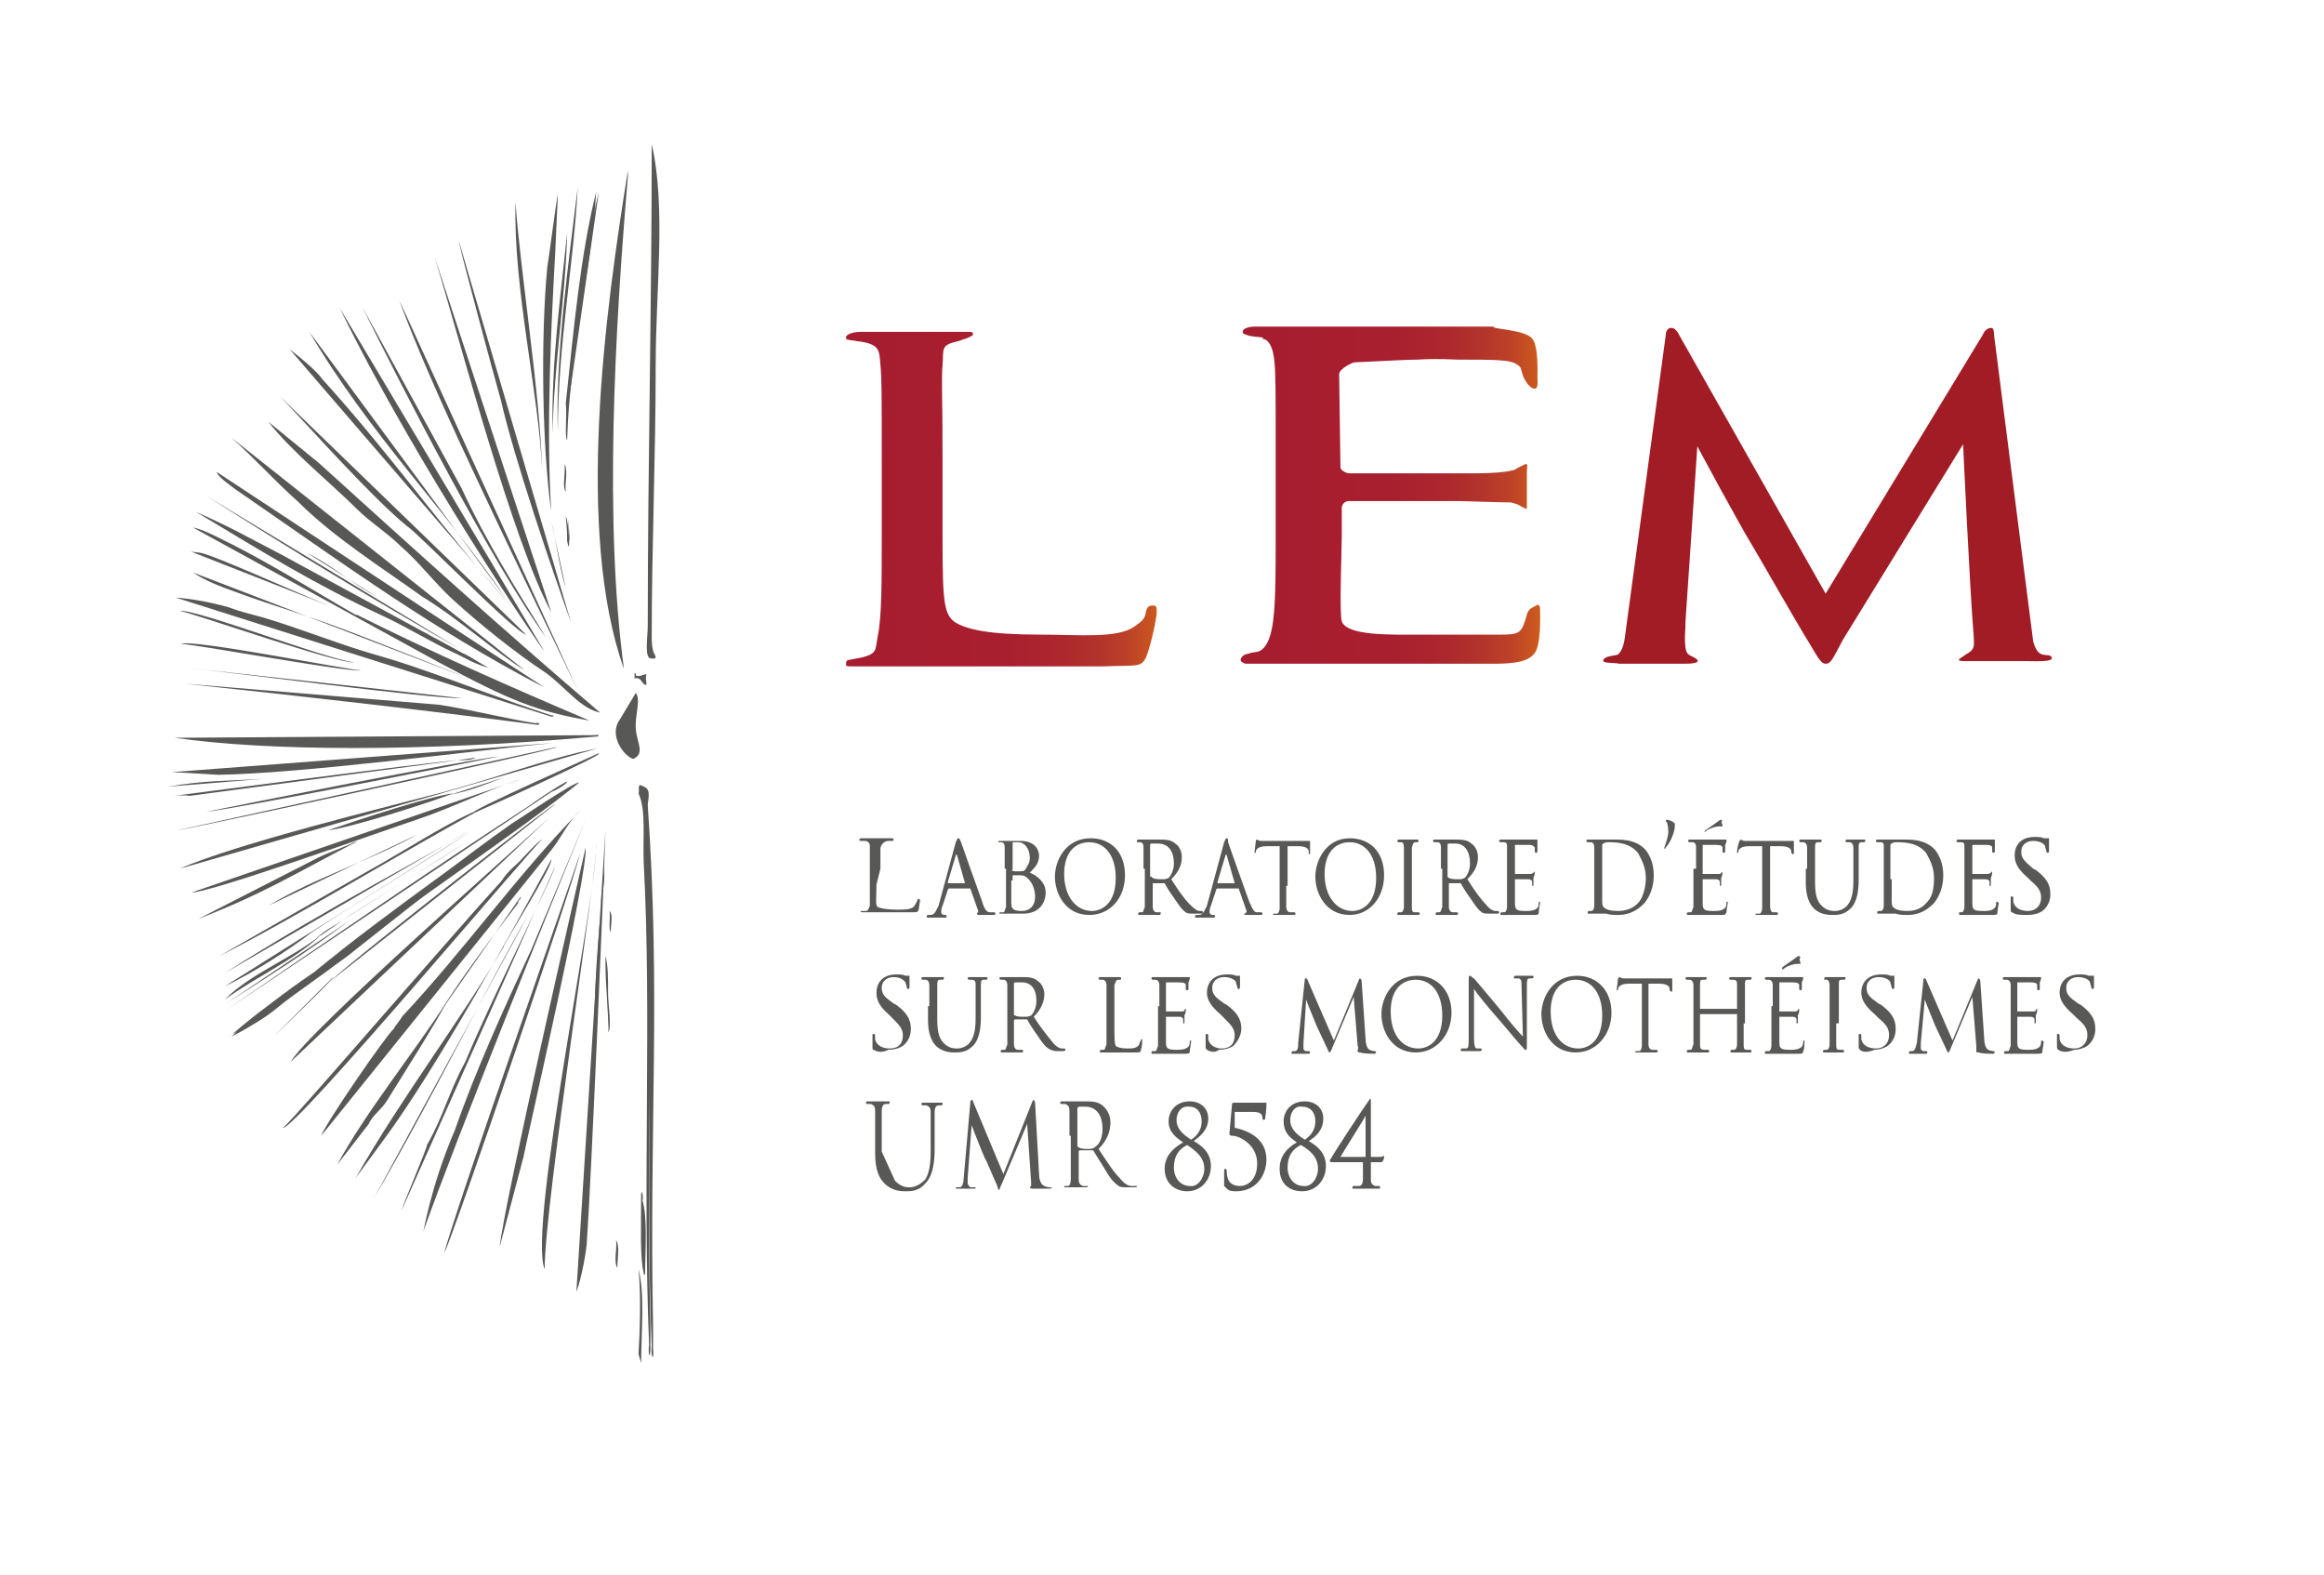 <?xml version="1.0" encoding="utf-8"?>
<!-- Generator: Adobe Illustrator 22.1.0, SVG Export Plug-In . SVG Version: 6.00 Build 0)  -->
<svg version="1.1" id="Calque_1" xmlns="http://www.w3.org/2000/svg" xmlns:xlink="http://www.w3.org/1999/xlink" x="0px" y="0px"
	 viewBox="0 0 175.8 119.1" style="enable-background:new 0 0 175.8 119.1;" xml:space="preserve">
<style type="text/css">
	.st0{fill:url(#SVGID_1_);}
	.st1{fill:url(#SVGID_2_);}
	.st2{fill:#A21C26;}
	.st3{fill:#585857;}
	.st4{fill-rule:evenodd;clip-rule:evenodd;fill:#585857;}
</style>
<linearGradient id="SVGID_1_" gradientUnits="userSpaceOnUse" x1="64.081" y1="37.57" x2="87.608" y2="37.57">
	<stop  offset="4.294480e-02" style="stop-color:#A71D30"/>
	<stop  offset="0.514" style="stop-color:#A81F2F"/>
	<stop  offset="0.684" style="stop-color:#AC272E"/>
	<stop  offset="0.805" style="stop-color:#B2332C"/>
	<stop  offset="0.902" style="stop-color:#BC4128"/>
	<stop  offset="0.985" style="stop-color:#CA561F"/>
	<stop  offset="1" style="stop-color:#CD5B1C"/>
</linearGradient>
<path class="st0" d="M71.3,40.7c0,4.9,0.1,5.8,1,6.4c0.9,0.5,2.4,0.9,6.5,0.9c2.8,0,5.7,0.3,7-0.6c0.7-0.5,0.8-0.6,0.9-1.2
	c0.1-0.3,0.2-0.4,0.5-0.4c0.3,0,0.3,0.1,0.3,0.5c0,0.4-0.4,2.4-0.8,3.4c-0.4,0.8-0.6,0.6-3.3,0.7c-0.3,0-8.6,0-9,0
	c-0.6,0-3.9,0-5.5,0c-0.2,0-2,0-2.2,0c-0.4,0-1.3,0-2.1,0c-0.6,0-0.6,0-0.6-0.2c0-0.1,0-0.3,0.3-0.3c0.5-0.1,0.5-0.1,1-0.2
	c1.1-0.3,0.9-0.6,1.1-1.6c0.3-1.4,0.3-4.1,0.3-7.3v-5.9c0-5.2,0-6.2-0.1-7.3c-0.1-1.1,0-1.6-1.8-1.8c-0.4-0.1-0.2,0-0.6-0.1
	c-0.2,0-0.2-0.1-0.2-0.2c0-0.2,0.5-0.4,1.1-0.4c2.4,0,3.7,0,3.9,0c0.3,0,2.4,0,4,0c0.6,0,0.6,0,0.6,0.2c0,0.1-0.3,0.2-0.5,0.3
	c-0.4,0.1,0,0-0.6,0.2c-1.4,0.3-1.1,0.6-1.2,1.8c-0.1,1.1,0,2,0,7.2V40.7z"/>
<linearGradient id="SVGID_2_" gradientUnits="userSpaceOnUse" x1="93.69" y1="37.567" x2="116.367" y2="37.567">
	<stop  offset="4.294480e-02" style="stop-color:#A71D30"/>
	<stop  offset="0.514" style="stop-color:#A81F2F"/>
	<stop  offset="0.684" style="stop-color:#AC272E"/>
	<stop  offset="0.805" style="stop-color:#B2332C"/>
	<stop  offset="0.902" style="stop-color:#BC4128"/>
	<stop  offset="0.985" style="stop-color:#CA561F"/>
	<stop  offset="1" style="stop-color:#CD5B1C"/>
</linearGradient>
<path class="st1" d="M115.9,25.6c0.5,0.6,0.4,2.7,0.4,2.9c0,0.2,0.1,0.9-0.2,0.9c-0.4,0-0.8-0.7-0.9-1c-0.2-0.6-0.1-0.6-0.4-0.8
	c-0.5-0.4-1.6-0.4-4.5-0.4c-0.4,0-1.4-0.1-3.1,0c-1,0-4.3,0.2-4.7,0.2c-0.2,0-1.2,0.5-1.2,0.9l0.1,7.1c0.1,0.2,0.4,0.4,0.7,0.4
	c0.5,0,9,0,9.5,0c1.3,0,2.3-0.1,2.7-0.2c0.5-0.1,0,0,1.1-0.5c0.2-0.1,0.1,0.4,0.1,0.6c0,0.2,0,1,0,1.7c0,0.3,0,0.8,0,1.1
	c0,0-0.3-0.1-0.6-0.3c-0.2-0.1-0.6-0.2-0.6-0.2c-0.9,0-3.4-0.1-3.8-0.1c-0.3,0-7.5,0-8.5,0c-0.3,0-0.5,0.3-0.5,0.5v2.1
	c0,1.1-0.2,5.8,0,6.5c0.4,1.1,3.7,1,5.9,1c1.6,0,4.3,0,6,0c1.6,0,1.7-0.1,2.1-1.5c0.1-0.4,0.3-0.5,0.7-0.7c0.3-0.2,0.3,0.2,0.3,0.4
	c0,0.3,0.1,2.8-0.5,3.3c-0.6,0.7-2.1,0.7-3.3,0.7c-7.6,0-8.4,0-9,0c-0.6,0-4.2,0-4.7,0c-0.1,0,0.2,0-0.8,0c-0.7,0-2.6,0-3.5,0
	c-0.7,0-0.5,0-0.7-0.1c-0.3-0.1-0.1-0.5,0.2-0.6c0.7-0.2,0.3-0.1,0.9-0.2c0.5-0.1,0.9-0.7,1.1-1.7c0.3-1.4,0.3-4,0.3-7.2v-5.9
	c0-5.2,0-6.1-0.1-7.2c-0.2-2-1.1-1.6-0.9-1.7c0.3-0.1-0.5-0.1-1-0.2c-0.2-0.1-0.5-0.1-0.5-0.3c0-0.2,0.3-0.4,1-0.4
	c1.4,0,1.5,0,2.8,0h1.4c1.5,0,13.3,0,13.8,0C112.7,24.9,115.3,24.9,115.9,25.6z"/>
<path class="st2" d="M122.5,50.2c-0.4-0.1-1.4,0-1.2-0.3c0.1-0.3,0.9-0.3,1.1-0.4c0.2-0.2,0.4-0.5,0.5-1.2l3.1-22.9
	c0-0.4,0.2-0.6,0.4-0.6c0.2,0,0.4,0.1,0.6,0.5l11.1,19.6L150,25.3c0.1-0.3,0.4-0.5,0.6-0.5c0.3,0,0.2,0.4,0.3,1l2.9,22.7
	c0.4,1.5,1.1,0.8,1.4,1.2c0.2,0.4-1.3,0.3-2,0.3c-0.7,0-1.7,0-2,0c-0.4,0,0,0-0.5,0c-0.9,0-0.2,0-1,0c-1.1,0-0.7,0-1.1,0
	c-0.9,0-0.1-0.3,0.1-0.5c0.8-0.4,0.6-0.8,0.6-1.4c-0.3-3.6-0.8-14.5-0.8-14.5l0,0l-9.1,14.8c-0.8,1.5-0.9,1.8-1.3,1.8
	c-0.3,0-0.5-0.3-1.2-1.5c-1-1.6-4.3-7.4-4.5-7.7c-0.4-0.6-4.3-7.7-4.7-8.6l0.7,1.3L127.5,47c0,1-0.1,1,0,2c0.1,0.5,0.2,0.5,0.6,0.7
	c0.2,0.1,0.9,0.5-0.7,0.5"/>
<g>
	<path class="st3" d="M66.3,66.9c0,1.1-0.1,1.6,0.1,1.7c0.2,0.1,0.7,0.2,1.5,0.2c0.5,0,0.9,0,1.2-0.2c0.1-0.1,0.2-0.3,0.3-0.5
		c0-0.1,0-0.1,0.1-0.1c0,0,0.1,0,0.1,0.1c0,0.1-0.1,0.5-0.1,0.7c-0.1,0.2-0.1,0.2-0.6,0.2c-0.7,0-1.2,0-1.6,0c-0.4,0-0.7,0-1,0
		c0,0-0.2,0-0.4,0c-0.2,0-0.4,0-0.6,0c-0.1,0-0.2,0-0.2-0.1c0,0,0,0,0.1,0c0.1,0,0.2,0,0.3,0c0.2,0,0.2-0.2,0.3-0.4
		c0-0.3,0-0.9,0-1.6v-1.3c0-1.2,0-1.4,0-1.6c0-0.2-0.1-0.4-0.4-0.4c-0.1,0-0.2,0-0.3,0c0,0-0.1,0-0.1-0.1c0,0,0-0.1,0.2-0.1
		c0.4,0,1.1,0,1.1,0c0.1,0,0.8,0,1.1,0c0.1,0,0.2,0,0.2,0.1c0,0,0,0.1-0.1,0.1c-0.1,0-0.2,0-0.3,0c-0.3,0-0.6,0.3-0.6,0.6
		c0,0.2,0,0.3,0,1.5L66.3,66.9z"/>
	<path class="st3" d="M72.3,63.7c0.1-0.2,0.1-0.3,0.2-0.3c0.1,0,0.1,0.1,0.2,0.3c0.1,0.3,1.2,3.4,1.6,4.5c0.2,0.7,0.4,0.8,0.6,0.8
		c0.1,0,0.2,0,0.3,0c0,0,0.1,0,0.1,0.1c0,0.1-0.1,0.1-0.2,0.1c-0.1,0-0.6,0-1,0c-0.1,0-0.2,0-0.2-0.1c0,0,0,0,0,0
		c0,0,0.1-0.1,0.1-0.2l-0.6-1.7c0,0,0,0-0.1,0h-1.5c0,0-0.1,0-0.1,0.1l-0.4,1.2c-0.1,0.2-0.1,0.4-0.1,0.5c0,0.1,0.1,0.2,0.2,0.2h0.1
		c0.1,0,0.1,0,0.1,0.1c0,0.1,0,0.1-0.1,0.1c-0.2,0-0.5,0-0.6,0c-0.1,0-0.4,0-0.7,0c-0.1,0-0.1,0-0.1-0.1c0,0,0-0.1,0.1-0.1
		c0,0,0.1,0,0.2,0c0.3,0,0.4-0.3,0.6-0.7L72.3,63.7z M73,66.8C73,66.8,73,66.7,73,66.8l-0.6-2.1c0-0.1-0.1-0.1-0.1,0l-0.6,2
		c0,0,0,0.1,0,0.1H73z"/>
	<path class="st3" d="M76,65.7c0-1.1,0-1.3,0-1.6c0-0.3-0.1-0.4-0.3-0.4c0,0-0.2,0-0.2,0c0,0,0,0,0,0c0,0,0-0.1,0.1-0.1
		c0.3,0,0.7,0,0.8,0c0.2,0,0.5,0,0.8,0c1.1,0,1.4,0.7,1.4,1.1c0,0.6-0.3,0.9-0.7,1.3c0.5,0.2,1.2,0.7,1.2,1.5c0,0.8-0.5,1.6-1.7,1.6
		c-0.1,0-0.4,0-0.6,0c-0.2,0-0.4,0-0.4,0c0,0-0.1,0-0.3,0c-0.1,0-0.3,0-0.4,0c-0.1,0-0.1,0-0.1-0.1c0,0,0,0,0.1,0c0.1,0,0.1,0,0.2,0
		c0.1,0,0.1-0.2,0.2-0.4c0-0.3,0-0.9,0-1.6V65.7z M76.5,65.8C76.5,65.9,76.5,65.9,76.5,65.8c0.1,0.1,0.2,0.1,0.5,0.1
		c0.4,0,0.5,0,0.6-0.2c0.1-0.2,0.3-0.4,0.3-0.8c0-0.6-0.3-1.2-0.9-1.2c-0.1,0-0.2,0-0.3,0c-0.1,0-0.1,0-0.1,0.1V65.8z M76.5,66.6
		c0,0.6,0,1.5,0,1.6c0,0.4,0,0.4,0.2,0.6c0.2,0.1,0.5,0.1,0.6,0.1c0.4,0,1-0.2,1-1.1c0-0.3-0.1-1-0.6-1.4c-0.2-0.2-0.4-0.2-0.6-0.2
		c-0.1,0-0.4,0-0.5,0c0,0,0,0,0,0V66.6z"/>
	<path class="st3" d="M82.5,63.4c1.5,0,2.6,1,2.6,2.8c0,1.7-1.1,3-2.7,3c-1.8,0-2.6-1.6-2.6-2.9C79.8,65.1,80.6,63.4,82.5,63.4z
		 M82.6,68.9c0.6,0,1.8-0.4,1.8-2.5c0-1.8-0.9-2.7-2-2.7c-1.1,0-1.9,0.8-1.9,2.4C80.5,67.8,81.4,68.9,82.6,68.9z"/>
	<path class="st3" d="M86.5,65.7c0-1.1,0-1.3,0-1.6c0-0.3-0.1-0.4-0.3-0.4c0,0-0.2,0-0.2,0c0,0,0,0,0-0.1c0,0,0-0.1,0.1-0.1
		c0.3,0,0.8,0,0.8,0c0.1,0,0.6,0,0.8,0c0.4,0,0.9,0,1.2,0.3c0.2,0.1,0.5,0.5,0.5,1c0,0.6-0.2,1.1-0.8,1.7c0.5,0.8,1,1.5,1.4,1.9
		c0.4,0.4,0.6,0.5,0.7,0.5c0.1,0,0.2,0,0.2,0c0,0,0.1,0,0.1,0.1c0,0.1,0,0.1-0.2,0.1h-0.4c-0.4,0-0.6,0-0.7-0.1
		c-0.3-0.2-0.5-0.5-0.9-1.1c-0.3-0.4-0.6-0.9-0.7-1.1c0,0,0,0-0.1,0l-0.8,0c0,0,0,0,0,0.1V67c0,0.7,0,1.3,0,1.6
		c0,0.2,0.1,0.4,0.3,0.4c0.1,0,0.2,0,0.3,0c0,0,0,0,0,0.1c0,0,0,0.1-0.1,0.1c-0.4,0-0.8,0-0.8,0c0,0-0.5,0-0.7,0
		c-0.1,0-0.1,0-0.1-0.1c0,0,0-0.1,0.1-0.1c0.1,0,0.1,0,0.2,0c0.1,0,0.1-0.2,0.2-0.4c0-0.3,0-0.9,0-1.6V65.7z M87.1,66.3
		C87.1,66.3,87.1,66.4,87.1,66.3c0.1,0.2,0.5,0.2,0.8,0.2c0.2,0,0.3,0,0.5-0.1c0.2-0.2,0.4-0.6,0.4-1.1c0-0.9-0.4-1.5-1.2-1.5
		c-0.2,0-0.4,0-0.5,0c0,0-0.1,0-0.1,0.1V66.3z"/>
	<path class="st3" d="M92.6,63.7c0.1-0.2,0.1-0.3,0.2-0.3c0.1,0,0.1,0.1,0.1,0.3c0.1,0.3,1.2,3.4,1.6,4.5c0.3,0.7,0.4,0.8,0.6,0.8
		c0.1,0,0.2,0,0.3,0c0,0,0.1,0,0.1,0.1c0,0.1-0.1,0.1-0.1,0.1c-0.1,0-0.6,0-1.1,0c-0.1,0-0.2,0-0.2-0.1c0,0,0,0,0.1,0
		c0,0,0.1-0.1,0.1-0.2l-0.6-1.7c0,0,0,0-0.1,0h-1.5c0,0-0.1,0-0.1,0.1l-0.4,1.2c-0.1,0.2-0.1,0.4-0.1,0.5c0,0.1,0.1,0.2,0.2,0.2h0.1
		c0.1,0,0.1,0,0.1,0.1c0,0.1,0,0.1-0.1,0.1c-0.2,0-0.5,0-0.6,0c-0.1,0-0.4,0-0.7,0c-0.1,0-0.1,0-0.1-0.1c0,0,0-0.1,0.1-0.1
		c0,0,0.2,0,0.2,0c0.3,0,0.4-0.3,0.6-0.7L92.6,63.7z M93.4,66.8C93.4,66.8,93.4,66.7,93.4,66.8l-0.6-2.1c0-0.1-0.1-0.1-0.1,0l-0.6,2
		c0,0,0,0.1,0,0.1H93.4z"/>
	<path class="st3" d="M97.3,67c0,0.7,0,1.3,0,1.6c0,0.2,0.1,0.4,0.3,0.4c0.1,0,0.2,0,0.3,0c0,0,0.1,0,0.1,0.1c0,0,0,0.1-0.1,0.1
		c-0.4,0-0.8,0-0.8,0c0,0-0.5,0-0.7,0c-0.1,0-0.1,0-0.1-0.1c0,0,0,0,0.1,0c0.1,0,0.1,0,0.2,0c0.1,0,0.2-0.2,0.2-0.4
		c0-0.3,0-0.9,0-1.6v-3.1l-1,0c-0.4,0-0.6,0.1-0.7,0.2c-0.1,0.1-0.1,0.2-0.1,0.2c0,0.1,0,0.1-0.1,0.1c0,0,0,0,0-0.1
		c0-0.1,0.1-0.7,0.1-0.8c0,0,0-0.1,0.1-0.1c0,0,0.1,0.1,0.3,0.1c0.2,0,0.4,0,0.5,0h2.5c0.2,0,0.4,0,0.5,0c0.1,0,0.2,0,0.2,0
		c0,0,0,0,0,0.1c0,0.2,0,0.8,0,0.8c0,0.1,0,0.1-0.1,0.1c0,0,0,0,0-0.1l0-0.1c0-0.2-0.2-0.4-0.8-0.4l-0.8,0V67z"/>
	<path class="st3" d="M102.1,63.4c1.5,0,2.6,1,2.6,2.8c0,1.7-1.1,3-2.6,3c-1.8,0-2.6-1.6-2.6-2.9C99.5,65.1,100.3,63.4,102.1,63.4z
		 M102.3,68.9c0.6,0,1.8-0.4,1.8-2.5c0-1.8-0.9-2.7-2-2.7c-1.1,0-1.9,0.8-1.9,2.4C100.2,67.8,101.1,68.9,102.3,68.9z"/>
	<path class="st3" d="M106.8,67c0,0.7,0,1.3,0,1.6c0,0.2,0,0.4,0.2,0.4c0.1,0,0.2,0,0.3,0c0,0,0.1,0,0.1,0.1c0,0,0,0.1-0.1,0.1
		c-0.4,0-0.8,0-0.8,0c0,0-0.5,0-0.7,0c-0.1,0-0.1,0-0.1-0.1c0,0,0-0.1,0.1-0.1c0.1,0,0.2,0,0.2,0c0.1,0,0.2-0.2,0.2-0.4
		c0-0.3,0-0.9,0-1.6v-1.3c0-1.1,0-1.3,0-1.6c0-0.3-0.1-0.4-0.2-0.4c-0.1,0-0.2,0-0.2,0c0,0-0.1,0-0.1-0.1c0,0,0-0.1,0.1-0.1
		c0.2,0,0.6,0,0.7,0c0,0,0.5,0,0.7,0c0.1,0,0.1,0,0.1,0.1c0,0,0,0.1-0.1,0.1c0,0-0.1,0-0.1,0c-0.2,0-0.2,0.1-0.3,0.4
		c0,0.2,0,0.4,0,1.6V67z"/>
	<path class="st3" d="M109,65.7c0-1.1,0-1.3,0-1.6c0-0.3-0.1-0.4-0.3-0.4c-0.1,0-0.2,0-0.2,0c0,0-0.1,0-0.1-0.1c0,0,0-0.1,0.1-0.1
		c0.3,0,0.7,0,0.8,0c0.1,0,0.6,0,0.8,0c0.4,0,0.9,0,1.2,0.3c0.2,0.1,0.5,0.5,0.5,1c0,0.6-0.2,1.1-0.8,1.7c0.5,0.8,1,1.5,1.4,1.9
		c0.3,0.4,0.6,0.5,0.7,0.5c0.1,0,0.2,0,0.2,0c0,0,0.1,0,0.1,0.1c0,0.1,0,0.1-0.2,0.1h-0.4c-0.4,0-0.6,0-0.7-0.1
		c-0.3-0.2-0.5-0.5-0.9-1.1c-0.3-0.4-0.6-0.9-0.7-1.1c0,0-0.1,0-0.1,0l-0.8,0c0,0,0,0,0,0.1V67c0,0.7,0,1.3,0,1.6
		c0,0.2,0.1,0.4,0.3,0.4c0.1,0,0.2,0,0.3,0c0,0,0.1,0,0.1,0.1c0,0,0,0.1-0.1,0.1c-0.4,0-0.8,0-0.8,0c0,0-0.5,0-0.7,0
		c-0.1,0-0.1,0-0.1-0.1c0,0,0-0.1,0.1-0.1c0.1,0,0.2,0,0.2,0c0.1,0,0.1-0.2,0.2-0.4c0-0.3,0-0.9,0-1.6V65.7z M109.5,66.3
		C109.5,66.3,109.5,66.4,109.5,66.3c0.1,0.2,0.5,0.2,0.8,0.2c0.2,0,0.3,0,0.5-0.1c0.2-0.2,0.4-0.6,0.4-1.1c0-0.9-0.4-1.5-1.1-1.5
		c-0.2,0-0.4,0-0.5,0c0,0-0.1,0-0.1,0.1V66.3z"/>
	<path class="st3" d="M114,65.7c0-1.1,0-1.3,0-1.6c0-0.3,0-0.4-0.3-0.4c-0.1,0-0.2,0-0.2,0c0,0-0.1,0-0.1-0.1c0,0,0-0.1,0.1-0.1
		c0.3,0,0.7,0,0.8,0c0,0,1.4,0,1.6,0c0.1,0,0.2,0,0.3,0c0,0,0.1,0,0.1,0c0,0,0,0,0,0.1c0,0.1,0,0.1,0,0.3c0,0.1,0,0.4,0,0.5
		c0,0,0,0.1-0.1,0.1c0,0-0.1,0-0.1-0.1c0,0,0-0.2,0-0.3c-0.1-0.1-0.1-0.2-0.5-0.2c-0.1,0-0.9,0-1,0c0,0,0,0,0,0.1v2
		c0,0.1,0,0.1,0,0.1c0.1,0,1,0,1.1,0c0.1,0,0.2,0,0.3-0.1c0,0,0.1-0.1,0.1-0.1c0,0,0,0,0,0.1c0,0,0,0.2-0.1,0.4c0,0.2,0,0.4,0,0.5
		c0,0.1,0,0.1-0.1,0.1c0,0,0,0,0-0.1c0-0.1,0-0.1,0-0.2c0-0.1-0.1-0.2-0.3-0.2c-0.2,0-0.9,0-1,0c0,0,0,0,0,0V67c0,0.2,0,1.1,0,1.3
		c0,0.5,0.1,0.6,0.8,0.6c0.2,0,0.5,0,0.7-0.1c0.2-0.1,0.3-0.2,0.3-0.5c0-0.1,0-0.1,0.1-0.1c0,0,0,0.1,0,0.1c0,0-0.1,0.5-0.1,0.7
		c0,0.2-0.1,0.2-0.4,0.2c-0.5,0-0.9,0-1.1,0c-0.3,0-0.5,0-0.6,0c0,0-0.1,0-0.3,0c-0.1,0-0.3,0-0.4,0c-0.1,0-0.1,0-0.1-0.1
		c0,0,0-0.1,0.1-0.1c0.1,0,0.2,0,0.2,0c0.1,0,0.2-0.2,0.2-0.4c0-0.3,0-0.9,0-1.6V65.7z"/>
	<path class="st3" d="M120.6,65.7c0-1.1,0-1.3,0-1.6c0-0.3-0.1-0.4-0.3-0.4c-0.1,0-0.2,0-0.2,0c0,0-0.1,0-0.1-0.1c0,0,0-0.1,0.1-0.1
		c0.3,0,0.7,0,0.8,0c0.1,0,0.5,0,0.9,0c0.7,0,1.9-0.1,2.7,0.8c0.3,0.4,0.6,1,0.6,1.9c0,0.9-0.3,1.6-0.7,2.1c-0.3,0.3-0.9,0.9-2,0.9
		c-0.3,0-0.6,0-0.9-0.1c-0.3,0-0.5,0-0.6,0c0,0-0.1,0-0.3,0c-0.1,0-0.3,0-0.4,0c-0.1,0-0.1,0-0.1-0.1c0,0,0-0.1,0.1-0.1
		c0.1,0,0.1,0,0.2,0c0.1,0,0.2-0.2,0.2-0.4c0-0.3,0-0.9,0-1.6V65.7z M121.2,66.5c0,0.8,0,1.5,0,1.6c0,0.2,0,0.4,0.1,0.5
		c0.1,0.1,0.3,0.3,1.1,0.3c0.6,0,1.2-0.2,1.6-0.7c0.3-0.4,0.5-1.1,0.5-1.8c0-0.9-0.4-1.5-0.6-1.9c-0.6-0.7-1.4-0.8-2.2-0.8
		c-0.1,0-0.3,0-0.4,0.1c-0.1,0-0.1,0.1-0.1,0.2V66.5z"/>
	<path class="st3" d="M126.1,62.2c-0.1-0.1-0.1-0.1-0.1-0.1c0,0,0-0.1,0.1-0.1c0.1,0,0.4,0.1,0.5,0.2c0.1,0.1,0.1,0.1,0.1,0.2
		c0,0.6-0.4,1.4-0.7,1.7c0,0.1-0.1,0.1-0.1,0.1c0,0,0,0,0,0c0,0,0-0.1,0-0.1c0.1-0.3,0.3-0.8,0.3-1.2
		C126.2,62.5,126.1,62.2,126.1,62.2z"/>
	<path class="st3" d="M128.3,65.7c0-1.1,0-1.3,0-1.6c0-0.3-0.1-0.4-0.3-0.4c-0.1,0-0.2,0-0.2,0c0,0-0.1,0-0.1-0.1c0,0,0-0.1,0.1-0.1
		c0.3,0,0.7,0,0.8,0c0,0,1.4,0,1.6,0c0.1,0,0.2,0,0.3,0c0,0,0.1,0,0.1,0c0,0,0,0,0,0.1c0,0.1,0,0.1-0.1,0.3c0,0.1,0,0.4,0,0.5
		c0,0,0,0.1-0.1,0.1c0,0-0.1,0-0.1-0.1c0,0,0-0.2,0-0.3c0-0.1-0.1-0.2-0.5-0.2c-0.1,0-0.9,0-1,0c0,0,0,0,0,0.1v2c0,0.1,0,0.1,0,0.1
		c0.1,0,1,0,1.1,0c0.2,0,0.3,0,0.3-0.1c0.1,0,0.1-0.1,0.1-0.1c0,0,0,0,0,0.1c0,0,0,0.2-0.1,0.4c0,0.2,0,0.4,0,0.5
		c0,0.1,0,0.1-0.1,0.1c0,0,0,0,0-0.1c0-0.1,0-0.1,0-0.2c0-0.1-0.1-0.2-0.3-0.2c-0.2,0-0.9,0-1,0c0,0,0,0,0,0V67c0,0.2,0,1.1,0,1.3
		c0,0.5,0.1,0.6,0.8,0.6c0.2,0,0.5,0,0.7-0.1c0.2-0.1,0.3-0.2,0.3-0.5c0-0.1,0-0.1,0.1-0.1c0,0,0,0.1,0,0.1c0,0-0.1,0.5-0.1,0.7
		c-0.1,0.2-0.1,0.2-0.4,0.2c-0.5,0-0.9,0-1.2,0c-0.3,0-0.5,0-0.6,0c0,0-0.1,0-0.3,0c-0.1,0-0.3,0-0.4,0c-0.1,0-0.1,0-0.1-0.1
		c0,0,0-0.1,0.1-0.1c0.1,0,0.2,0,0.2,0c0.1,0,0.1-0.2,0.2-0.4c0-0.3,0-0.9,0-1.6V65.7z M130.3,62.4c0,0.1,0,0.1,0,0.1
		c0,0-0.1,0-0.2,0c-0.4,0-0.9,0.2-1.1,0.4c-0.1,0-0.1,0-0.1,0c0,0,0,0,0,0c0,0,0,0,0.1-0.1c0.3-0.2,1-0.7,1-0.7
		c0.1-0.1,0.2-0.1,0.2-0.1c0,0,0,0,0.1,0.1C130.2,62.1,130.2,62.2,130.3,62.4z"/>
	<path class="st3" d="M133.9,67c0,0.7,0,1.3,0,1.6c0,0.2,0.1,0.4,0.2,0.4c0.1,0,0.3,0,0.3,0c0,0,0.1,0,0.1,0.1c0,0,0,0.1-0.1,0.1
		c-0.4,0-0.8,0-0.8,0c0,0-0.5,0-0.7,0c-0.1,0-0.1,0-0.1-0.1c0,0,0,0,0.1,0c0.1,0,0.1,0,0.2,0c0.1,0,0.2-0.2,0.2-0.4
		c0-0.3,0-0.9,0-1.6v-3.1l-1,0c-0.4,0-0.6,0.1-0.7,0.2c-0.1,0.1-0.1,0.2-0.1,0.2c0,0.1,0,0.1-0.1,0.1c0,0,0,0,0-0.1
		c0-0.1,0.1-0.7,0.2-0.8c0,0,0-0.1,0.1-0.1c0,0,0.1,0.1,0.3,0.1c0.2,0,0.4,0,0.5,0h2.5c0.2,0,0.4,0,0.5,0c0.1,0,0.1,0,0.2,0
		c0,0,0,0,0,0.1c0,0.2,0,0.8,0,0.8c0,0.1,0,0.1-0.1,0.1c0,0,0,0-0.1-0.1l0-0.1c0-0.2-0.2-0.4-0.8-0.4l-0.8,0V67z"/>
	<path class="st3" d="M136.7,65.7c0-1.1,0-1.3,0-1.6c0-0.2-0.1-0.4-0.3-0.4c-0.1,0-0.2,0-0.2,0c0,0-0.1,0-0.1-0.1c0,0,0-0.1,0.1-0.1
		c0.3,0,0.7,0,0.8,0c0.1,0,0.5,0,0.7,0c0.1,0,0.1,0,0.1,0.1c0,0,0,0.1-0.1,0.1c0,0-0.1,0-0.2,0c-0.2,0-0.2,0.2-0.2,0.4
		c0,0.2,0,0.4,0,1.6v1c0,1.1,0.2,1.5,0.5,1.8c0.3,0.3,0.6,0.4,1,0.4c0.4,0,0.8-0.2,1-0.5c0.3-0.4,0.4-1,0.4-1.8v-0.9
		c0-1.1,0-1.3,0-1.6c0-0.2-0.1-0.4-0.3-0.4c-0.1,0-0.2,0-0.2,0c0,0-0.1,0-0.1-0.1c0,0,0-0.1,0.1-0.1c0.3,0,0.7,0,0.7,0
		c0,0,0.4,0,0.6,0c0.1,0,0.1,0,0.1,0.1c0,0,0,0.1-0.1,0.1c0,0-0.1,0-0.2,0c-0.2,0-0.2,0.2-0.2,0.4c0,0.2,0,0.4,0,1.6v0.8
		c0,0.8-0.1,1.7-0.6,2.2c-0.5,0.5-1,0.5-1.4,0.5c-0.2,0-0.9,0-1.4-0.5c-0.3-0.3-0.6-0.9-0.6-1.9V65.7z"/>
	<path class="st3" d="M142.5,65.7c0-1.1,0-1.3,0-1.6c0-0.3,0-0.4-0.3-0.4c-0.1,0-0.2,0-0.2,0c0,0-0.1,0-0.1-0.1c0,0,0-0.1,0.1-0.1
		c0.3,0,0.7,0,0.8,0c0.1,0,0.5,0,0.9,0c0.7,0,1.9-0.1,2.7,0.8c0.3,0.4,0.6,1,0.6,1.9c0,0.9-0.3,1.6-0.7,2.1c-0.3,0.3-0.9,0.9-2,0.9
		c-0.3,0-0.6,0-0.9-0.1c-0.3,0-0.5,0-0.6,0c0,0-0.1,0-0.3,0c-0.1,0-0.3,0-0.4,0c-0.1,0-0.1,0-0.1-0.1c0,0,0-0.1,0.1-0.1
		c0.1,0,0.2,0,0.2,0c0.1,0,0.2-0.2,0.2-0.4c0-0.3,0-0.9,0-1.6V65.7z M143.1,66.5c0,0.8,0,1.5,0,1.6c0,0.2,0,0.4,0.1,0.5
		c0.1,0.1,0.3,0.3,1.1,0.3c0.6,0,1.1-0.2,1.5-0.7c0.4-0.4,0.5-1.1,0.5-1.8c0-0.9-0.4-1.5-0.6-1.9c-0.6-0.7-1.4-0.8-2.2-0.8
		c-0.1,0-0.3,0-0.4,0.1c-0.1,0-0.1,0.1-0.1,0.2V66.5z"/>
	<path class="st3" d="M148.6,65.7c0-1.1,0-1.3,0-1.6c0-0.3,0-0.4-0.3-0.4c-0.1,0-0.2,0-0.2,0c0,0-0.1,0-0.1-0.1c0,0,0-0.1,0.1-0.1
		c0.3,0,0.7,0,0.8,0c0,0,1.4,0,1.6,0c0.1,0,0.2,0,0.3,0c0,0,0.1,0,0.1,0c0,0,0,0,0,0.1c0,0.1,0,0.1,0,0.3c0,0.1,0,0.4,0,0.5
		c0,0,0,0.1-0.1,0.1c0,0-0.1,0-0.1-0.1c0,0,0-0.2,0-0.3c0-0.1-0.1-0.2-0.5-0.2c-0.1,0-0.9,0-1,0c0,0,0,0,0,0.1v2c0,0.1,0,0.1,0,0.1
		c0.1,0,1,0,1.1,0c0.1,0,0.2,0,0.3-0.1c0,0,0.1-0.1,0.1-0.1s0,0,0,0.1c0,0,0,0.2-0.1,0.4c0,0.2,0,0.4,0,0.5c0,0.1,0,0.1-0.1,0.1
		c0,0,0,0,0-0.1c0-0.1,0-0.1,0-0.2c0-0.1-0.1-0.2-0.3-0.2c-0.2,0-0.9,0-1,0c0,0,0,0,0,0V67c0,0.2,0,1.1,0,1.3c0,0.5,0.1,0.6,0.8,0.6
		c0.2,0,0.5,0,0.7-0.1c0.2-0.1,0.3-0.2,0.3-0.5c0-0.1,0-0.1,0.1-0.1c0,0,0.1,0.1,0.1,0.1c0,0-0.1,0.5-0.1,0.7c0,0.2-0.1,0.2-0.4,0.2
		c-0.5,0-0.9,0-1.1,0c-0.3,0-0.5,0-0.6,0c0,0-0.1,0-0.3,0c-0.1,0-0.3,0-0.4,0c-0.1,0-0.1,0-0.1-0.1c0,0,0-0.1,0-0.1
		c0.1,0,0.2,0,0.2,0c0.1,0,0.2-0.2,0.2-0.4c0-0.3,0-0.9,0-1.6V65.7z"/>
	<path class="st3" d="M152.2,69c-0.1,0-0.1-0.1-0.1-0.3c0-0.4,0-0.7,0-0.8c0-0.1,0-0.1,0.1-0.1c0,0,0.1,0,0.1,0.1c0,0.1,0,0.2,0,0.3
		c0.1,0.5,0.6,0.7,1.1,0.7c0.6,0,1-0.4,1-1c0-0.5-0.2-0.8-0.8-1.3l-0.3-0.3c-0.7-0.6-0.9-1.1-0.9-1.6c0-0.9,0.6-1.4,1.5-1.4
		c0.3,0,0.5,0,0.7,0.1c0.1,0,0.2,0,0.3,0c0.1,0,0.1,0,0.1,0.1c0,0,0,0.3,0,0.8c0,0.1,0,0.2-0.1,0.2c0,0-0.1,0-0.1-0.1
		c0-0.1-0.1-0.3-0.1-0.4c0-0.1-0.3-0.4-0.9-0.4c-0.5,0-0.9,0.3-0.9,0.8c0,0.5,0.2,0.7,0.9,1.3l0.2,0.1c0.8,0.6,1.1,1.1,1.1,1.8
		c0,0.4-0.1,0.9-0.6,1.3c-0.3,0.2-0.7,0.3-1.1,0.3C152.8,69.2,152.5,69.2,152.2,69z"/>
	<path class="st3" d="M66.1,79.4C66,79.4,66,79.4,66,79.1c0-0.4,0-0.7,0-0.8c0-0.1,0-0.1,0.1-0.1c0,0,0.1,0,0.1,0.1
		c0,0.1,0,0.2,0,0.3c0.1,0.5,0.6,0.7,1.1,0.7c0.7,0,1-0.4,1-1c0-0.5-0.3-0.8-0.8-1.3l-0.3-0.3c-0.7-0.6-0.9-1.1-0.9-1.6
		c0-0.9,0.6-1.4,1.5-1.4c0.3,0,0.5,0,0.7,0.1c0.1,0,0.2,0,0.2,0c0.1,0,0.1,0,0.1,0c0,0,0,0.3,0,0.8c0,0.1,0,0.2-0.1,0.2
		c0,0-0.1,0-0.1-0.1c0-0.1-0.1-0.3-0.1-0.4c-0.1-0.1-0.3-0.4-0.9-0.4c-0.5,0-0.9,0.3-0.9,0.8c0,0.5,0.2,0.7,0.9,1.2l0.2,0.1
		c0.8,0.6,1.1,1.1,1.1,1.8c0,0.4-0.1,0.9-0.6,1.3c-0.3,0.2-0.7,0.3-1.1,0.3C66.8,79.6,66.4,79.6,66.1,79.4z"/>
	<path class="st3" d="M70.3,76.1c0-1.1,0-1.4,0-1.6c0-0.2-0.1-0.4-0.3-0.4c-0.1,0-0.2,0-0.2,0c0,0-0.1,0-0.1-0.1c0,0,0-0.1,0.1-0.1
		c0.3,0,0.7,0,0.8,0c0.1,0,0.5,0,0.7,0c0.1,0,0.1,0,0.1,0.1c0,0,0,0.1-0.1,0.1c0,0-0.1,0-0.2,0c-0.2,0-0.2,0.2-0.2,0.4
		c0,0.2,0,0.4,0,1.6v1c0,1.1,0.2,1.5,0.5,1.8c0.3,0.3,0.6,0.4,1,0.4c0.4,0,0.8-0.2,1-0.5c0.3-0.4,0.4-1,0.4-1.8v-0.9
		c0-1.1,0-1.4,0-1.6c0-0.2,0-0.4-0.3-0.4c0,0-0.2,0-0.2,0c0,0-0.1,0-0.1-0.1c0,0,0-0.1,0.1-0.1c0.3,0,0.7,0,0.7,0c0,0,0.4,0,0.6,0
		c0.1,0,0.1,0,0.1,0.1c0,0,0,0.1-0.1,0.1c0,0-0.1,0-0.2,0c-0.2,0-0.2,0.2-0.2,0.4c0,0.2,0,0.4,0,1.6v0.8c0,0.8-0.1,1.7-0.6,2.2
		c-0.5,0.5-1,0.5-1.4,0.5c-0.2,0-0.9,0-1.4-0.5c-0.3-0.3-0.6-0.9-0.6-1.9V76.1z"/>
	<path class="st3" d="M76.2,76.1c0-1.1,0-1.4,0-1.6c0-0.2-0.1-0.4-0.3-0.4c-0.1,0-0.2,0-0.2,0c0,0-0.1,0-0.1-0.1c0,0,0-0.1,0.1-0.1
		c0.3,0,0.7,0,0.8,0c0.1,0,0.6,0,0.8,0c0.4,0,0.9,0,1.2,0.3c0.2,0.1,0.5,0.5,0.5,1c0,0.5-0.2,1.1-0.8,1.7c0.5,0.8,1,1.4,1.4,1.9
		c0.3,0.4,0.6,0.5,0.7,0.5c0.1,0,0.2,0,0.2,0c0,0,0.1,0,0.1,0.1c0,0,0,0.1-0.2,0.1h-0.4c-0.4,0-0.5-0.1-0.7-0.2
		c-0.3-0.2-0.5-0.5-0.9-1.1c-0.3-0.4-0.6-0.9-0.7-1.1c0,0,0,0-0.1,0l-0.8,0c0,0-0.1,0-0.1,0.1v0.2c0,0.7,0,1.3,0,1.6
		c0,0.2,0.1,0.4,0.3,0.4c0.1,0,0.2,0,0.3,0c0,0,0.1,0,0.1,0.1c0,0,0,0.1-0.1,0.1c-0.4,0-0.8,0-0.8,0c0,0-0.5,0-0.7,0
		c-0.1,0-0.1,0-0.1-0.1c0,0,0-0.1,0.1-0.1c0.1,0,0.1,0,0.2,0c0.1,0,0.1-0.2,0.2-0.4c0-0.3,0-0.9,0-1.6V76.1z M76.7,76.7
		c0,0.1,0,0.1,0.1,0.1c0.1,0.1,0.4,0.1,0.7,0.1c0.2,0,0.3,0,0.5-0.1c0.2-0.2,0.4-0.6,0.4-1.1c0-0.9-0.4-1.4-1.1-1.4
		c-0.2,0-0.4,0-0.5,0c0,0-0.1,0-0.1,0.1V76.7z"/>
	<path class="st3" d="M84.3,77.4c0,1.1,0,1.5,0.1,1.7c0.1,0.1,0.4,0.2,0.9,0.2c0.3,0,0.6,0,0.8-0.2c0.1-0.1,0.1-0.3,0.2-0.4
		c0-0.1,0-0.1,0.1-0.1c0,0,0,0,0,0.1c0,0.1,0,0.5-0.1,0.7c0,0.2-0.1,0.2-0.4,0.2c-0.5,0-0.8,0-1.2,0c-0.3,0-0.5,0-0.7,0
		c0,0-0.1,0-0.3,0c-0.1,0-0.3,0-0.4,0c-0.1,0-0.1,0-0.1-0.1c0,0,0-0.1,0.1-0.1c0.1,0,0.1,0,0.2,0c0.1,0,0.1-0.2,0.2-0.4
		c0-0.3,0-0.9,0-1.6v-1.3c0-1.1,0-1.4,0-1.6c0-0.2-0.1-0.4-0.3-0.4c-0.1,0-0.2,0-0.2,0c0,0-0.1,0-0.1-0.1c0,0,0-0.1,0.1-0.1
		c0.3,0,0.7,0,0.8,0c0,0,0.5,0,0.7,0c0.1,0,0.1,0,0.1,0.1c0,0,0,0.1,0,0.1c0,0-0.1,0-0.2,0c-0.2,0-0.2,0.2-0.3,0.4
		c0,0.2,0,0.4,0,1.6V77.4z"/>
	<path class="st3" d="M87.7,76.1c0-1.1,0-1.4,0-1.6c0-0.2-0.1-0.4-0.3-0.4c0,0-0.2,0-0.2,0c0,0-0.1,0-0.1-0.1c0,0,0-0.1,0.1-0.1
		c0.3,0,0.7,0,0.8,0c0,0,1.4,0,1.6,0c0.1,0,0.2,0,0.3,0c0,0,0.1,0,0.1,0c0,0,0,0,0,0.1c0,0,0,0.1-0.1,0.3c0,0.1,0,0.4,0,0.5
		c0,0,0,0.1-0.1,0.1c0,0-0.1,0-0.1-0.1c0-0.1,0-0.2,0-0.3c0-0.1-0.1-0.2-0.5-0.2c-0.1,0-0.9,0-1,0c0,0,0,0,0,0.1v2c0,0,0,0.1,0,0.1
		c0.1,0,1,0,1.1,0c0.2,0,0.3,0,0.3-0.1c0-0.1,0.1-0.1,0.1-0.1c0,0,0,0,0,0.1s0,0.2-0.1,0.4c0,0.1,0,0.4,0,0.5c0,0.1,0,0.1-0.1,0.1
		c0,0,0,0,0-0.1c0-0.1,0-0.1,0-0.2c0-0.1-0.1-0.2-0.3-0.2c-0.2,0-0.9,0-1,0c0,0,0,0,0,0v0.6c0,0.3,0,1.1,0,1.3
		c0,0.5,0.1,0.6,0.8,0.6c0.2,0,0.5,0,0.7-0.1c0.2-0.1,0.3-0.2,0.3-0.5c0-0.1,0-0.1,0.1-0.1c0,0,0,0.1,0,0.1c0,0.1-0.1,0.6-0.1,0.7
		c0,0.2-0.1,0.2-0.4,0.2c-0.5,0-0.9,0-1.2,0c-0.3,0-0.5,0-0.5,0c0,0-0.1,0-0.3,0c-0.1,0-0.3,0-0.4,0c-0.1,0-0.1,0-0.1-0.1
		c0,0,0-0.1,0.1-0.1c0.1,0,0.1,0,0.2,0c0.1,0,0.1-0.2,0.2-0.4c0-0.3,0-0.9,0-1.6V76.1z"/>
	<path class="st3" d="M91.3,79.4c-0.1-0.1-0.1-0.1-0.1-0.3c0-0.4,0-0.7,0-0.8c0-0.1,0-0.1,0.1-0.1c0,0,0.1,0,0.1,0.1
		c0,0.1,0,0.2,0,0.3c0.1,0.5,0.6,0.7,1,0.7c0.7,0,1-0.4,1-1c0-0.5-0.3-0.8-0.8-1.3l-0.3-0.3c-0.7-0.6-1-1.1-1-1.6
		c0-0.9,0.6-1.4,1.5-1.4c0.3,0,0.5,0,0.7,0.1c0.1,0,0.2,0,0.2,0c0.1,0,0.1,0,0.1,0c0,0,0,0.3,0,0.8c0,0.1,0,0.2-0.1,0.2
		c0,0-0.1,0-0.1-0.1c0-0.1-0.1-0.3-0.1-0.4c0-0.1-0.3-0.4-0.9-0.4c-0.5,0-0.9,0.3-0.9,0.8c0,0.5,0.2,0.7,0.9,1.2l0.2,0.1
		c0.8,0.6,1.1,1.1,1.1,1.8c0,0.4-0.2,0.9-0.6,1.3c-0.3,0.2-0.7,0.3-1.1,0.3C92,79.6,91.6,79.6,91.3,79.4z"/>
	<path class="st3" d="M103.3,78.6c0,0.3,0.1,0.7,0.3,0.8c0.2,0.1,0.4,0.1,0.4,0.1c0,0,0.1,0,0.1,0.1c0,0-0.1,0.1-0.1,0.1
		c-0.1,0-0.9,0-1.1-0.1c-0.1,0-0.2,0-0.2-0.1c0,0,0,0,0-0.1c0,0,0.1-0.1,0-0.3l-0.3-3.7h0l-1.6,3.8c-0.1,0.3-0.2,0.4-0.2,0.4
		c-0.1,0-0.1-0.1-0.2-0.3c-0.2-0.4-0.6-1.3-0.8-1.7c-0.2-0.5-0.7-1.7-0.8-2h0l-0.2,3.3c0,0.1,0,0.2,0,0.4c0,0.1,0.1,0.2,0.2,0.2
		c0.1,0,0.2,0,0.2,0c0,0,0.1,0,0.1,0.1c0,0,0,0.1-0.1,0.1c-0.3,0-0.6,0-0.6,0c-0.1,0-0.4,0-0.6,0c-0.1,0-0.1,0-0.1-0.1
		c0,0,0-0.1,0.1-0.1c0.1,0,0.1,0,0.2,0c0.2-0.1,0.2-0.3,0.2-0.6l0.5-4.8c0-0.1,0-0.1,0.1-0.1c0,0,0.1,0,0.1,0.1l2,4.6l1.9-4.6
		c0-0.1,0.1-0.1,0.1-0.1c0,0,0.1,0.1,0.1,0.2L103.3,78.6z"/>
	<path class="st3" d="M107.2,73.8c1.5,0,2.6,1.1,2.6,2.8c0,1.6-1.1,3-2.7,3c-1.8,0-2.6-1.6-2.6-2.9
		C104.5,75.5,105.3,73.8,107.2,73.8z M107.3,79.3c0.6,0,1.8-0.4,1.8-2.5c0-1.8-0.9-2.7-2-2.7c-1.1,0-1.9,0.8-1.9,2.4
		C105.2,78.3,106.1,79.3,107.3,79.3z"/>
	<path class="st3" d="M111.5,78.5c0,0.6,0.1,0.8,0.2,0.8c0.1,0,0.3,0,0.3,0c0,0,0.1,0,0.1,0.1c0,0-0.1,0.1-0.1,0.1
		c-0.4,0-0.6,0-0.7,0c-0.1,0-0.3,0-0.7,0c-0.1,0-0.1,0-0.1-0.1c0,0,0-0.1,0.1-0.1c0,0,0.2,0,0.3,0c0.2,0,0.2-0.2,0.2-0.9v-4.2
		c0-0.3,0-0.4,0.1-0.4c0.1,0,0.2,0.2,0.3,0.2c0.1,0.1,1.1,1.3,2.1,2.5c0.6,0.8,1.4,1.7,1.6,1.9l-0.1-3.7c0-0.5,0-0.6-0.2-0.7
		c-0.1,0-0.3,0-0.3,0c0,0-0.1,0-0.1-0.1c0,0,0.1-0.1,0.1-0.1c0.3,0,0.6,0,0.7,0c0.1,0,0.3,0,0.6,0c0.1,0,0.1,0,0.1,0.1
		c0,0,0,0.1-0.1,0.1c0,0-0.1,0-0.2,0c-0.2,0-0.2,0.2-0.2,0.6l0,4.3c0,0.5,0,0.5-0.1,0.5c-0.1,0-0.1-0.1-0.5-0.5
		c-0.1-0.1-1-1.2-1.7-2c-0.8-0.9-1.5-1.8-1.7-2.1L111.5,78.5z"/>
	<path class="st3" d="M119.3,73.8c1.5,0,2.6,1.1,2.6,2.8c0,1.6-1.1,3-2.7,3c-1.8,0-2.6-1.6-2.6-2.9
		C116.6,75.5,117.4,73.8,119.3,73.8z M119.4,79.3c0.6,0,1.8-0.4,1.8-2.5c0-1.8-0.9-2.7-2-2.7c-1.1,0-1.9,0.8-1.9,2.4
		C117.3,78.3,118.2,79.3,119.4,79.3z"/>
	<path class="st3" d="M124.7,77.4c0,0.7,0,1.3,0,1.6c0,0.2,0.1,0.4,0.3,0.4c0.1,0,0.2,0,0.3,0c0,0,0.1,0,0.1,0.1c0,0,0,0.1-0.1,0.1
		c-0.4,0-0.8,0-0.8,0c0,0-0.5,0-0.7,0c-0.1,0-0.1,0-0.1-0.1c0,0,0,0,0.1,0c0.1,0,0.1,0,0.2,0c0.1,0,0.2-0.2,0.2-0.4
		c0-0.3,0-0.9,0-1.6v-3.1l-1,0c-0.4,0-0.6,0.1-0.7,0.2c-0.1,0.1-0.1,0.2-0.1,0.2c0,0.1,0,0.1-0.1,0.1c0,0,0,0,0-0.1
		c0-0.1,0.1-0.7,0.1-0.8c0,0,0.1-0.1,0.1-0.1c0.1,0,0.1,0.1,0.3,0.1c0.2,0,0.4,0,0.5,0h2.5c0.2,0,0.4,0,0.5,0c0.1,0,0.2,0,0.2,0
		c0,0,0,0,0,0.1c0,0.2,0,0.8,0,0.8c0,0.1,0,0.1-0.1,0.1c0,0,0,0-0.1-0.1l0-0.1c0-0.2-0.2-0.4-0.8-0.4l-0.8,0V77.4z"/>
	<path class="st3" d="M131.9,77.4c0,0.7,0,1.3,0,1.6c0,0.2,0,0.4,0.2,0.4c0.1,0,0.3,0,0.3,0c0,0,0.1,0,0.1,0.1c0,0,0,0.1-0.1,0.1
		c-0.4,0-0.8,0-0.8,0c0,0-0.5,0-0.6,0c-0.1,0-0.1,0-0.1-0.1c0,0,0-0.1,0.1-0.1c0.1,0,0.1,0,0.2,0c0.1,0,0.2-0.2,0.2-0.4
		c0-0.3,0-0.9,0-1.6v-0.7c0,0,0,0,0,0h-2.8c0,0,0,0,0,0v0.7c0,0.7,0,1.3,0,1.6c0,0.2,0,0.4,0.3,0.4c0.1,0,0.2,0,0.3,0
		c0,0,0.1,0,0.1,0.1c0,0,0,0.1-0.1,0.1c-0.4,0-0.8,0-0.8,0c0,0-0.5,0-0.7,0c-0.1,0-0.1,0-0.1-0.1c0,0,0-0.1,0.1-0.1
		c0.1,0,0.2,0,0.2,0c0.1,0,0.1-0.2,0.2-0.4c0-0.3,0-0.9,0-1.6v-1.3c0-1.1,0-1.4,0-1.6c0-0.2-0.1-0.4-0.3-0.4c-0.1,0-0.2,0-0.2,0
		c0,0-0.1,0-0.1-0.1c0,0,0-0.1,0.1-0.1c0.3,0,0.7,0,0.8,0c0,0,0.5,0,0.6,0c0.1,0,0.1,0,0.1,0.1c0,0,0,0.1-0.1,0.1c0,0-0.1,0-0.2,0
		c-0.2,0-0.2,0.1-0.2,0.4c0,0.2,0,0.5,0,1.6v0.2c0,0,0,0,0,0h2.8c0,0,0,0,0,0v-0.2c0-1.1,0-1.4,0-1.6c0-0.2,0-0.4-0.3-0.4
		c-0.1,0-0.2,0-0.2,0c0,0-0.1,0-0.1-0.1c0,0,0-0.1,0.1-0.1c0.3,0,0.7,0,0.8,0c0,0,0.5,0,0.7,0c0.1,0,0.1,0,0.1,0.1
		c0,0,0,0.1-0.1,0.1c-0.1,0-0.1,0-0.2,0c-0.2,0-0.2,0.1-0.2,0.4c0,0.2,0,0.4,0,1.6V77.4z"/>
	<path class="st3" d="M134.1,76.1c0-1.1,0-1.4,0-1.6c0-0.2-0.1-0.4-0.3-0.4c-0.1,0-0.2,0-0.2,0c0,0-0.1,0-0.1-0.1c0,0,0-0.1,0.1-0.1
		c0.3,0,0.7,0,0.8,0c0.1,0,1.5,0,1.6,0c0.1,0,0.3,0,0.3,0c0,0,0.1,0,0.1,0c0,0,0,0,0,0.1c0,0,0,0.1-0.1,0.3c0,0.1,0,0.4,0,0.5
		c0,0,0,0.1-0.1,0.1c0,0-0.1,0-0.1-0.1c0-0.1,0-0.2,0-0.3c0-0.1-0.1-0.2-0.5-0.2c-0.1,0-0.9,0-1,0c0,0,0,0,0,0.1v2c0,0,0,0.1,0,0.1
		c0.1,0,1,0,1.1,0c0.2,0,0.2,0,0.3-0.1c0-0.1,0.1-0.1,0.1-0.1c0,0,0,0,0,0.1s0,0.2-0.1,0.4c0,0.1,0,0.4,0,0.5c0,0.1,0,0.1-0.1,0.1
		c0,0,0,0,0-0.1c0-0.1,0-0.1,0-0.2c0-0.1-0.1-0.2-0.3-0.2c-0.2,0-0.9,0-1,0c0,0,0,0,0,0v0.6c0,0.3,0,1.1,0,1.3
		c0,0.5,0.1,0.6,0.8,0.6c0.2,0,0.5,0,0.7-0.1c0.2-0.1,0.3-0.2,0.3-0.5c0-0.1,0-0.1,0.1-0.1c0,0,0,0.1,0,0.1c0,0.1,0,0.6-0.1,0.7
		c0,0.2-0.1,0.2-0.4,0.2c-0.5,0-0.9,0-1.1,0c-0.3,0-0.5,0-0.6,0c0,0-0.1,0-0.3,0c-0.1,0-0.3,0-0.4,0c-0.1,0-0.1,0-0.1-0.1
		c0,0,0-0.1,0.1-0.1c0.1,0,0.1,0,0.2,0c0.1,0,0.2-0.2,0.2-0.4c0-0.3,0-0.9,0-1.6V76.1z M136.2,72.8c0,0.1,0,0.1,0,0.1
		c0,0-0.1,0-0.2,0c-0.4,0-0.9,0.2-1.1,0.4c-0.1,0-0.1,0-0.1,0c0,0,0,0,0-0.1c0,0,0,0,0.1-0.1c0.3-0.2,1-0.7,1-0.7
		c0.1-0.1,0.2-0.1,0.2-0.1c0,0,0,0,0.1,0.1C136.1,72.5,136.1,72.6,136.2,72.8z"/>
	<path class="st3" d="M138.9,77.4c0,0.7,0,1.3,0,1.6c0,0.2,0,0.4,0.2,0.4c0.1,0,0.3,0,0.3,0c0,0,0.1,0,0.1,0.1c0,0,0,0.1-0.1,0.1
		c-0.4,0-0.8,0-0.8,0c0,0-0.5,0-0.6,0c-0.1,0-0.1,0-0.1-0.1c0,0,0-0.1,0.1-0.1c0.1,0,0.1,0,0.2,0c0.1,0,0.2-0.2,0.2-0.4
		c0-0.3,0-0.9,0-1.6v-1.3c0-1.1,0-1.4,0-1.6c0-0.2-0.1-0.4-0.2-0.4c-0.1,0-0.2,0-0.2,0c0,0,0,0,0-0.1c0,0,0-0.1,0.1-0.1
		c0.2,0,0.6,0,0.7,0c0,0,0.5,0,0.7,0c0.1,0,0.1,0,0.1,0.1c0,0,0,0.1-0.1,0.1c0,0-0.1,0-0.2,0c-0.2,0-0.2,0.1-0.2,0.4
		c0,0.2,0,0.4,0,1.6V77.4z"/>
	<path class="st3" d="M140.7,79.4c-0.1-0.1-0.1-0.1-0.1-0.3c0-0.4,0-0.7,0-0.8c0-0.1,0-0.1,0.1-0.1c0,0,0.1,0,0.1,0.1
		c0,0.1,0,0.2,0,0.3c0.1,0.5,0.6,0.7,1.1,0.7c0.6,0,1-0.4,1-1c0-0.5-0.2-0.8-0.8-1.3l-0.3-0.3c-0.7-0.6-1-1.1-1-1.6
		c0-0.9,0.6-1.4,1.5-1.4c0.3,0,0.5,0,0.7,0.1c0.1,0,0.2,0,0.2,0s0.1,0,0.1,0c0,0,0,0.3,0,0.8c0,0.1,0,0.2-0.1,0.2c0,0-0.1,0-0.1-0.1
		c0-0.1-0.1-0.3-0.1-0.4c0-0.1-0.3-0.4-0.9-0.4c-0.5,0-0.9,0.3-0.9,0.8c0,0.5,0.2,0.7,0.9,1.2l0.2,0.1c0.8,0.6,1.1,1.1,1.1,1.8
		c0,0.4-0.1,0.9-0.6,1.3c-0.3,0.2-0.7,0.3-1,0.3C141.3,79.6,140.9,79.6,140.7,79.4z"/>
	<path class="st3" d="M150.1,78.6c0,0.3,0.1,0.7,0.3,0.8c0.2,0.1,0.4,0.1,0.4,0.1c0,0,0.1,0,0.1,0.1c0,0-0.1,0.1-0.1,0.1
		c-0.2,0-0.9,0-1.1-0.1c-0.2,0-0.2,0-0.2-0.1c0,0,0,0,0-0.1c0,0,0-0.1,0-0.3l-0.3-3.7h0l-1.6,3.8c-0.1,0.3-0.2,0.4-0.2,0.4
		c-0.1,0-0.1-0.1-0.2-0.3c-0.2-0.4-0.6-1.3-0.8-1.7c-0.2-0.5-0.7-1.7-0.8-2h0l-0.3,3.3c0,0.1,0,0.2,0,0.4c0,0.1,0.1,0.2,0.2,0.2
		c0.1,0,0.2,0,0.2,0c0,0,0.1,0,0.1,0.1c0,0,0,0.1-0.1,0.1c-0.2,0-0.6,0-0.6,0c-0.1,0-0.4,0-0.6,0c-0.1,0-0.1,0-0.1-0.1
		c0,0,0-0.1,0.1-0.1c0.1,0,0.1,0,0.2,0c0.2-0.1,0.2-0.3,0.3-0.6l0.5-4.8c0-0.1,0-0.1,0.1-0.1c0,0,0.1,0,0.1,0.1l2,4.6l1.9-4.6
		c0-0.1,0.1-0.1,0.1-0.1c0,0,0.1,0.1,0.1,0.2L150.1,78.6z"/>
	<path class="st3" d="M152.1,76.1c0-1.1,0-1.4,0-1.6c0-0.2-0.1-0.4-0.3-0.4c-0.1,0-0.2,0-0.2,0c0,0-0.1,0-0.1-0.1c0,0,0-0.1,0.1-0.1
		c0.3,0,0.7,0,0.8,0c0,0,1.4,0,1.6,0c0.1,0,0.2,0,0.3,0c0,0,0.1,0,0.1,0c0,0,0,0,0,0.1c0,0,0,0.1-0.1,0.3c0,0.1,0,0.4,0,0.5
		c0,0,0,0.1-0.1,0.1c0,0-0.1,0-0.1-0.1c0-0.1,0-0.2,0-0.3c0-0.1-0.1-0.2-0.5-0.2c-0.1,0-0.9,0-1,0c0,0,0,0,0,0.1v2c0,0,0,0.1,0,0.1
		c0.1,0,1,0,1.1,0c0.2,0,0.3,0,0.3-0.1c0-0.1,0.1-0.1,0.1-0.1c0,0,0,0,0,0.1s0,0.2-0.1,0.4c0,0.1,0,0.4,0,0.5c0,0.1,0,0.1-0.1,0.1
		c0,0,0,0,0-0.1c0-0.1,0-0.1,0-0.2c0-0.1-0.1-0.2-0.3-0.2c-0.2,0-0.9,0-1,0c0,0,0,0,0,0v0.6c0,0.3,0,1.1,0,1.3
		c0,0.5,0.1,0.6,0.8,0.6c0.2,0,0.5,0,0.7-0.1c0.2-0.1,0.3-0.2,0.3-0.5c0-0.1,0-0.1,0.1-0.1c0,0,0.1,0.1,0.1,0.1
		c0,0.1-0.1,0.6-0.1,0.7c0,0.2-0.1,0.2-0.4,0.2c-0.5,0-0.9,0-1.1,0c-0.3,0-0.5,0-0.6,0c0,0-0.1,0-0.3,0c-0.1,0-0.3,0-0.4,0
		c-0.1,0-0.1,0-0.1-0.1c0,0,0-0.1,0.1-0.1c0.1,0,0.2,0,0.2,0c0.1,0,0.1-0.2,0.2-0.4c0-0.3,0-0.9,0-1.6V76.1z"/>
	<path class="st3" d="M155.7,79.4c-0.1-0.1-0.1-0.1-0.1-0.3c0-0.4,0-0.7,0-0.8c0-0.1,0-0.1,0.1-0.1c0,0,0.1,0,0.1,0.1
		c0,0.1,0,0.2,0,0.3c0.1,0.5,0.6,0.7,1.1,0.7c0.6,0,1-0.4,1-1c0-0.5-0.2-0.8-0.8-1.3l-0.3-0.3c-0.7-0.6-1-1.1-1-1.6
		c0-0.9,0.6-1.4,1.5-1.4c0.3,0,0.5,0,0.7,0.1c0.1,0,0.2,0,0.3,0c0,0,0.1,0,0.1,0c0,0,0,0.3,0,0.8c0,0.1,0,0.2-0.1,0.2
		c0,0-0.1,0-0.1-0.1c0-0.1-0.1-0.3-0.1-0.4c0-0.1-0.3-0.4-0.9-0.4c-0.5,0-0.9,0.3-0.9,0.8c0,0.5,0.2,0.7,0.9,1.2l0.2,0.1
		c0.8,0.6,1.1,1.1,1.1,1.8c0,0.4-0.1,0.9-0.6,1.3c-0.3,0.2-0.7,0.3-1,0.3C156.4,79.6,156,79.6,155.7,79.4z"/>
	<path class="st3" d="M67.7,89.3c0.4,0.4,0.7,0.5,1.1,0.5c0.5,0,0.9-0.3,1.2-0.6c0.3-0.5,0.4-1.2,0.4-2.1v-1.1c0-1.4,0-1.6,0-1.9
		c0-0.3-0.1-0.4-0.3-0.5c-0.1,0-0.2,0-0.3,0c0,0-0.1,0-0.1-0.1c0,0,0-0.1,0.1-0.1c0.3,0,0.8,0,0.8,0c0.1,0,0.4,0,0.6,0
		c0.1,0,0.1,0,0.1,0.1c0,0,0,0.1-0.1,0.1c-0.1,0-0.1,0-0.2,0c-0.2,0-0.3,0.2-0.3,0.5c0,0.3,0,0.5,0,1.9v0.9c0,0.9-0.1,2-0.7,2.6
		c-0.5,0.6-1.1,0.6-1.5,0.6c-0.3,0-1,0-1.6-0.6c-0.4-0.4-0.7-1-0.7-2.3v-1.3c0-1.4,0-1.6,0-1.9c0-0.3-0.1-0.4-0.3-0.5
		c-0.1,0-0.2,0-0.3,0c0,0-0.1,0-0.1-0.1c0,0,0-0.1,0.1-0.1c0.3,0,0.8,0,0.9,0c0.1,0,0.5,0,0.7,0c0.1,0,0.1,0,0.1,0.1
		c0,0,0,0.1-0.1,0.1c-0.1,0-0.1,0-0.2,0c-0.2,0-0.3,0.2-0.3,0.5c0,0.3,0,0.5,0,1.9v1.2"/>
	<path class="st3" d="M78.6,88.8c0,0.3,0.1,0.8,0.4,0.9c0.2,0.1,0.4,0.1,0.5,0.1c0,0,0.1,0,0.1,0c0,0-0.1,0.1-0.2,0.1
		c-0.2,0-1,0-1.3,0c-0.2,0-0.2-0.1-0.2-0.1c0,0,0,0,0.1-0.1c0,0,0-0.2,0-0.3L77.7,85h0l-1.9,4.5c-0.2,0.4-0.2,0.5-0.2,0.5
		c-0.1,0-0.1-0.1-0.2-0.4c-0.2-0.4-0.8-1.9-0.9-2c-0.1-0.2-0.9-2.2-1-2.5h0l-0.3,4c0,0.1,0,0.3,0,0.4c0,0.1,0.1,0.2,0.2,0.3
		c0.1,0,0.2,0,0.3,0c0,0,0.1,0,0.1,0c0,0.1,0,0.1-0.1,0.1c-0.3,0-0.6,0-0.7,0c-0.1,0-0.4,0-0.6,0c-0.1,0-0.1,0-0.1-0.1
		c0,0,0,0,0.1,0c0.1,0,0.1,0,0.2,0c0.2,0,0.3-0.4,0.3-0.7l0.5-5.7c0-0.1,0-0.2,0.1-0.2c0.1,0,0.1,0,0.1,0.1l2.3,5.5l2.2-5.5
		c0-0.1,0.1-0.1,0.1-0.1c0,0,0.1,0.1,0.1,0.2L78.6,88.8z"/>
	<path class="st3" d="M80.9,85.9c0-1.4,0-1.6,0-1.9c0-0.3-0.1-0.4-0.3-0.5c-0.1,0-0.2,0-0.3,0c0,0-0.1,0-0.1-0.1c0,0,0-0.1,0.1-0.1
		c0.3,0,0.8,0,0.9,0c0.1,0,0.7,0,0.9,0c0.5,0,1,0,1.4,0.4c0.2,0.2,0.5,0.6,0.5,1.2c0,0.6-0.2,1.3-0.9,2c0.6,0.9,1.1,1.7,1.6,2.2
		c0.4,0.5,0.7,0.6,0.9,0.6c0.1,0,0.2,0,0.3,0c0,0,0.1,0,0.1,0c0,0.1,0,0.1-0.2,0.1h-0.5c-0.4,0-0.6,0-0.8-0.2
		c-0.3-0.2-0.6-0.6-1-1.3c-0.3-0.5-0.7-1.1-0.8-1.3c0,0-0.1,0-0.1,0l-0.9,0c0,0-0.1,0-0.1,0.1v0.2c0,0.8,0,1.5,0,1.9
		c0,0.3,0.1,0.4,0.3,0.5c0.1,0,0.3,0,0.3,0c0,0,0.1,0,0.1,0c0,0,0,0.1-0.1,0.1c-0.4,0-0.9,0-0.9,0c0,0-0.5,0-0.7,0
		c-0.1,0-0.1,0-0.1-0.1c0,0,0,0,0.1,0c0.1,0,0.2,0,0.2,0c0.1,0,0.2-0.2,0.2-0.5c0-0.4,0-1,0-1.9V85.9z M81.5,86.7
		C81.5,86.7,81.6,86.7,81.5,86.7c0.2,0.2,0.5,0.2,0.8,0.2c0.2,0,0.4,0,0.6-0.2c0.3-0.2,0.5-0.7,0.5-1.3c0-1.1-0.5-1.7-1.3-1.7
		c-0.2,0-0.4,0-0.5,0c0,0-0.1,0.1-0.1,0.1V86.7z"/>
	<path class="st3" d="M89.5,86.4c-0.6-0.4-1.1-0.8-1.1-1.6c0-0.7,0.5-1.5,1.6-1.5c0.8,0,1.4,0.5,1.4,1.3c0,0.9-0.7,1.4-1.1,1.7
		c0.5,0.3,1.3,0.8,1.3,1.9c0,1-0.7,1.9-1.8,1.9c-0.9,0-1.7-0.6-1.7-1.7C88.1,87.4,88.8,86.8,89.5,86.4z M91.1,88.4
		c0-0.9-0.7-1.4-1.3-1.8c-0.6,0.3-1,0.8-1,1.7c0,0.8,0.5,1.4,1.2,1.4C90.6,89.8,91.1,89.1,91.1,88.4z M89,84.7
		c0,0.7,0.5,1.1,1.1,1.5c0.3-0.2,0.8-0.6,0.8-1.4c0-0.7-0.4-1.1-0.9-1.1C89.3,83.6,89,84.2,89,84.7z"/>
	<path class="st3" d="M93.4,85.3c1,0.2,2.4,0.8,2.4,2.4c0,1.1-0.7,2.4-2.3,2.4c-0.2,0-0.5,0-0.7-0.2c-0.1-0.1-0.2-0.2-0.2-0.2
		c0-0.3,0-0.8,0-1.1c0-0.1,0-0.2,0.1-0.2c0,0,0.1,0,0.1,0.2c0,0.9,0.5,1.1,1,1.1c0.6,0,1.3-0.5,1.3-1.7c0-1.4-1.3-2.1-1.9-2.1
		c-0.2,0-0.2-0.1-0.2-0.2l0.2-2.2c0-0.1,0.1-0.1,0.2-0.1h1.8c0.2,0,0.3,0,0.4,0c0.1,0,0.1,0,0.2,0c0,0,0,0,0,0.1
		c0,0.1,0,0.5-0.1,1.1c0,0,0,0.1-0.1,0.1c0,0-0.1,0-0.1-0.1c0-0.3-0.1-0.5-0.7-0.5h-1.4L93.4,85.3z"/>
	<path class="st3" d="M98.1,86.4c-0.6-0.4-1-0.8-1-1.6c0-0.7,0.5-1.5,1.6-1.5c0.8,0,1.4,0.5,1.4,1.3c0,0.9-0.6,1.4-1.1,1.7
		c0.5,0.3,1.3,0.8,1.3,1.9c0,1-0.7,1.9-1.8,1.9c-1,0-1.7-0.6-1.7-1.7C96.8,87.4,97.4,86.8,98.1,86.4z M99.7,88.4
		c0-0.9-0.6-1.4-1.3-1.8c-0.6,0.3-1,0.8-1,1.7c0,0.8,0.5,1.4,1.2,1.4C99.2,89.8,99.7,89.1,99.7,88.4z M97.6,84.7
		c0,0.7,0.5,1.1,1.1,1.5c0.3-0.2,0.8-0.6,0.8-1.4c0-0.7-0.4-1.1-1-1.1C97.9,83.6,97.6,84.2,97.6,84.7z"/>
	<path class="st3" d="M103.8,87.5h0.6c0.2,0,0.3-0.1,0.3-0.1c0,0,0,0.1,0,0.1c0,0,0,0.2-0.1,0.3c0,0.1-0.1,0.1-0.2,0.1h-0.7
		c0,0.3,0,1,0,1.3c0,0.3,0.1,0.4,0.3,0.5c0.1,0,0.2,0,0.3,0c0,0,0.1,0,0.1,0.1c0,0.1,0,0.1-0.1,0.1c-0.4,0-0.9,0-1,0
		c-0.1,0-0.5,0-0.9,0c-0.1,0-0.1,0-0.1-0.1c0,0,0-0.1,0.1-0.1c0.1,0,0.2,0,0.4,0c0.2,0,0.3-0.2,0.3-0.5c0-0.4,0-1,0-1.3h-2.3
		c-0.1,0-0.2,0-0.2-0.1c0-0.1,0-0.1,0.1-0.2c0-0.1,2.5-3.9,2.8-4.3c0.1-0.1,0.1-0.2,0.1-0.2c0.1,0,0.1,0.1,0.1,0.1
		c0,0.1,0,0.8,0,1.3V87.5z M103.3,84.4L103.3,84.4c-0.1,0.2-1.8,2.9-1.9,3.1h1.9V84.4z"/>
</g>
<g>
	<path class="st4" d="M15.6,61.4c2.4-0.5,19.5-3.9,22.2-4.2C35.4,57.7,18.2,61.1,15.6,61.4z"/>
	<path class="st4" d="M23.5,28.1"/>
	<path class="st4" d="M24.8,62.8c2.3-0.8,7.8-2.6,9.5-2.8C32.8,60.6,26.6,62.6,24.8,62.8z"/>
	<path class="st4" d="M39.9,69.3c-2.7,4.6-7.2,13.8-11.6,21.3"/>
	<path class="st4" d="M27.8,89.3"/>
	<path class="st4" d="M45.2,57c1.2-0.5-10.6,4.7-9.2,4.4C34.8,62,46.6,56.7,45.2,57z"/>
	<path class="st4" d="M39,15.3c0.3,4.8,1.9,14.8,2,20.2C40.8,30,38.8,21.7,39,15.3z"/>
	<path class="st4" d="M45.1,63.8c0.2,1.4-3.9,27.1-3.9,32.2C39.9,92.8,45.2,67.7,45.1,63.8z"/>
	<line class="st4" x1="41.9" y1="32.9" x2="41.9" y2="32.9"/>
	<path class="st4" d="M43.9,15.8"/>
	<path class="st4" d="M42.5,30.7"/>
	<path class="st4" d="M42.8,37.2c-0.3-0.4,0-1.4-0.1-2.1C43,35.6,42.7,36.6,42.8,37.2z"/>
	<path class="st4" d="M45.1,14.5c-0.4,6.2-2,12-2.2,18.8c-0.2-0.2,0-2-0.1-2.8C43.4,24.9,43.9,19.3,45.1,14.5z"/>
	<path class="st4" d="M45.8,72.3C46,73,46,74,46,75.2c0,0.7,0.3,2.6,0,2.9c0.1,0-0.1-2.5-0.1-2.9C45.8,73.9,45.8,73.2,45.8,72.3z"/>
	<path class="st4" d="M48,51.3c0-0.1,0-0.2,0-0.4c0.1,0,0.1,0.1,0.1,0.2c0.4,0.1,0.5-0.1,0.8-0.1c-0.1,0.4,0,0.3,0,0.8
		C48.5,51.8,48.6,51.2,48,51.3z"/>
	<path class="st4" d="M48.3,60c0.1-0.2-0.1-0.7,0.2-0.6c0.6,0.2,0.3,1.1,0.3,1.4c0.9,14.5,0,24.1,0.4,39.3c0,0.6,0,1.2,0,1.8
		c0,1.1-0.2,0.5-0.1-0.2c-0.5-12.2,0.2-25.1-0.4-36.3C48.6,63.5,48.9,61.3,48.3,60z"/>
	<path class="st4" d="M62.4-7.2 M-9.3-7.4 M11.7,60.6 M14.3,67.7 M13.8,65.9 M45.2,56.6c-4.1,0.8-8.3,2.5-12.8,3.6
		c-3,0.8-14.5,3.6-18.8,5.5 M14.5,67.5c1.5,0,14.3-4.6,17-5.5c2.7-0.9,5.7-2.4,8-3.1 M22.3,65.4 M21.3,65.8 M18.4,66.4 M17.5,67.1
		 M20,58.9c-3.3,0.2-4.3,0.1-7.3,0.6 M41.8,56.2c-6.2,0.6-18.9,2.3-25.3,2.4c-3.2-0.2-1.7-0.1-3.5-0.2 M32.1,57.8 M24.4,58.7
		 M23.8,58.9 M27.5,58.2 M32.9,57.6 M22.1,58.8 M27.7,50.7 M13.9,51.7c8.4,0.9,18.2,2,26.6,3.1c0.4,0.1,0.4-0.2,0-0.1
		c-2.5-0.4-4.7-1-7.3-1.4 M11.6,51 M14.9,49.9 M13.7,49.4 M22.1,50.6 M14.1,50.5c2.1,0.2,18.9,2.4,20.8,2.3 M12.5,47.2 M21.6,49.1
		 M13.5,46.6 M17.6,47.8 M14.5,69.1 M20.3,68.5c3.5-2.1,7.7-3.4,11.3-5.4 M15,69.5c4.9-1.9,7.1-3.3,11.9-5.8
		c0.4-0.2-0.4,0.1-0.3,0.1c-0.9,0.4-1.8,0.7-2.6,1.1 M20.8,66.5 M14.9,70.8 M11.8,55 M15.2,53.6 M17.3,55.2 M13.2,55.8
		c6.9,1,18.6,1.1,32-0.1c0.1,0,0.1-0.2-0.1-0.1 M41.7,54.2c0.2,0,0.3-0.1,0-0.1c-3.4-1.1-6.7-2.4-9.6-3.4c-1.4-0.5-2.7-0.9-4.1-1.3
		c-2.7-0.8-5.4-1.9-8.1-2.7c-1.1-0.3-1.6-0.4-2.7-0.8c-1.1-0.3-2.5-0.6-3.9-0.7 M25.1,45.9c-3.2-1.3-9.1-4-10-4.1
		c-0.9-0.1-0.7-0.1-0.7-0.1 M34.6,57.5c-2.6,0.2-19.1,2.4-21.5,2.7c-0.2,0,1.2-0.1,1.2,0 M15.9,60.1 M21.2,41.9
		c-2.7-1.4-3.7-2-6.4-3.2c5,3,9,5.5,14.2,7.9c1.9,0.9,3.5,1.9,5.2,2.7c0.9,0.4,1.8,1,2.8,1.2c-0.7-0.3-1.3-0.8-2-1.1 M35,49.3
		c-2.8-1.4-5.7-2.8-8.5-4.2 M15.7,37.8 M23.1,42.4 M28.8,45.5 M24.3,70.7c-2.4,1.9-5.3,2.9-7.3,4.9C19.5,73.8,22.3,72.6,24.3,70.7z
		 M17.1,75.9c4.2-2.7,5.4-3.4,9.4-6.3 M35.1,63.8c-0.7,0.5-8.5,5.3-9.2,5.8 M25.8,69.7c-0.7,0.4-1.4,0.8-1.9,1.3 M21.8,72.3
		 M23.8,71 M15.3,73.2 M14.1,72.7 M26.8,50.1c-2.3-0.3-11.8-4-13.2-3.9C15,46.5,25.5,50.2,26.8,50.1z M17.3,36.5
		C25,41.9,32.9,47.6,41.2,52 M16.5,35.9 M17.2,72.8 M21.7,70.1 M26.5,67.7 M17,74.6c2.1-1,4.8-2.7,6.6-4.1c3.8-2.5,8-5,12-7.6
		 M17.6,73.4 M21.8,75.5c1.3-1.2,3-1.8,4-3.1c4.4-3.5,13.6-9.6,18-13.2c-0.2-0.2-4.9,3-5.1,3.1c-2,1.4-4.1,3-5.9,4.4
		c-3,2.2-6,4.4-8.9,6.8c-2.5,1.8-4,2.7-6.3,4.7C19,77.6,20.2,77,21.8,75.5z M41.7,59.9c0.8-0.3,1.6-1,1-0.7
		c-0.4,0.2-2.1,1.3-2.6,1.7c-7.1,4.6-16,10.7-23,15.5 M38.6,62.2 M20.6,75.2 M18,76.7 M27.3,50.7c-0.8,0-12.8-2.4-13.6-2
		C14.6,48.7,26.6,50.9,27.3,50.7z M20.6,31.9 M20.6,31.5 M20.3,31.9c1.8,2.3,4.8,4.7,6.7,6.6c1,1,2.3,1.8,3.3,2.8
		c1.4,1.2,2.5,2.7,3.9,4c2.2,2,4.7,4,7.1,5.6c1.4,1,2.6,2.7,4.1,3C38,47.6,30.4,40.7,24.1,35 M20.2,78.2 M24.3,50.5 M21.6,50
		 M22.4,77.5 M22.4,26.8 M24.2,29.1 M23.2,80.3 M41.6,61.8C39,64.2,23.2,78.1,22,80.3 M28.5,74.4 M27.7,75.1 M26.8,75.8 M27.2,75.7
		 M26.1,76.9 M41,63.5c-0.7,0-18.9,21.4-19.6,21.8C22.2,85.6,40.5,63.8,41,63.5z M24.3,67.4 M25.2,73.9c0.2,0-4.5,4.5-4.5,4.5
		 M27.5,72.8 M25.1,49.8 M27.4,82.6 M41.7,64.3c0.8-1,1.3-2.2,2.2-3c-4.8,4.9-8.8,10.6-13.5,15.6c0,0.1-0.6,0.8-0.6,0.9
		c-0.6,0.5-5.2,7.2-5.5,8.1 M39.8,66.6 M38.6,68.2 M34.8,72.7 M32.9,75.8 M30.5,78.6 M25.7,91.2 M27.3,88.6 M26.8,79.2 M26.9,89.1
		c3.6-6.3,7.8-11.7,11.2-17.5c0-0.2,3.8-6.2,3.6-6.6c-2.9,5.4-8.9,16.1-12.6,21.1 M28.1,28.9 M29.2,31 M32.9,68.2 M27.4,23.2
		c3.1,6.3,10,19.7,13.9,25c-2.1-3.4-4.4-7-6.4-11.3 M29.5,76.6 M32.5,88.2 M42,65.5c-0.3,1.1-4.8,10-6.8,14.8
		c-1.3,2.4-1.6,4-2.9,6.3c0.1,0-1.9,4.7-1.9,4.9 M34.8,83.5 M41.8,61.5 M34,69.2 M31.8,68.9 M32.6,68.3 M41.7,46.3
		c-2.9-5.3-6.9-20.5-8.8-26.8 M32.9,25.2 M32,63.7 M37.7,64.3 M37.7,64.3 M33.6,62.9L33.6,62.9 M33.8,94.9 M36.6,86.7 M34.3,62.9
		L34.3,62.9 M34.6,57.5c0.5,0,1.1,0,1.4-0.2 M35.5,69.7 M40.4,71.3c0,0.2,0,0.5,0,0.7 M34.7,18.2c0,0.3,2.6,10,3.2,12.1
		c1,4.4,3.9,12.9,5.3,16.8 M38.6,59.9 M38.1,60.2 M40.4,46.4 M40.9,66.9 M42,19.1c0-0.1,0.2-4.3,0.2-4.4c-0.1,0.3-0.7,5-0.8,5.5
		c-0.5,5.2-0.4,13.6,0.3,18.5C41.3,32.4,41.7,24.5,42,19.1z M41.8,32.8c0.1-5.3,1-10.4,1.1-15.2C42.4,22.6,41.7,27.2,41.8,32.8z
		 M42.1,33L42.1,33 M42.2,32.7c0-6.7,1.2-12.6,1.5-18.5C43,19.9,42,27,42.2,32.7z M43,39.2c0,0.8,0,1.5,0.1,1.8 M45.3,14.5
		c-1.2,4.9-1.7,10.5-2.3,16 M45.1,83.9 M44.5,96.3 M45,77.1c-0.1-2.9,0.5-8.5,0.7-11.8c0,0.1,0.1,1.8-0.2,2.3 M43.7,64.2L43.7,64.2
		 M45.5,63.9 M47.7,13.3c0-0.1,0-0.2,0-0.4 M46.1,68.9c0.1,0.5-0.1,1.3,0.1,1.6C46.2,69.9,46.4,69.2,46.1,68.9z M46.6,93.8
		c0.1,0.6-0.2,1.6,0.1,2.1C46.7,95.2,46.9,94.2,46.6,93.8z M46.9,54.4c-0.9,1.2,0.3,2.8,1,3c0.9-0.4,0.3-1.2,0.2-2.2
		c-0.1-1.1,0.4-2.2,0-2.8 M48.6,90.8c0.1-0.3-0.1-1-0.1-0.4c0,2.3-0.1,4.8,0.2,5.9c0,0.1,0,0.1,0.1,0.1C48.8,94.7,49,92.1,48.6,90.8
		z M48.9,65.5c0.6,11.2-0.1,24,0.4,36.3c-0.1,0.8,0.2,1.3,0.1,0.2c0-0.6,0-1.2,0-1.8C49.1,85.1,50,75.4,49,60.9
		c0-0.4,0.3-1.2-0.3-1.4c-0.4-0.1-0.2,0.4-0.2,0.6C49,61.3,48.8,63.5,48.9,65.5z M49,47.3c0,0.9-0.3,2.6,0.3,2.5
		c0.6,0.1,0.1-0.4,0.1-0.6c-0.1-0.4-0.1-0.7-0.1-1.2c0-6.5,0.3-13.5,0.3-20.4c0-5.7,0.8-11.9-0.3-16.7C49.3,23.7,49,34.9,49,47.3z"
		/>
	<path class="st4" d="M11.6,60.5"/>
	<path class="st4" d="M12.2,60"/>
	<path class="st4" d="M17.5,47.8"/>
	<path class="st4" d="M13.4,46.5"/>
	<path class="st4" d="M11.6,55"/>
	<path class="st4" d="M13.1,46.7"/>
	<path class="st4" d="M15.1,71.4"/>
	<path class="st4" d="M25.8,48.7"/>
	<path class="st4" d="M14.6,43.3c0.9,0.6,1.9,1,3.3,1.5c2.7,1,5.5,1.8,8.1,2.8c1.4,0.5,10.2,4,8.9,3.5"/>
	<path class="st4" d="M14.6,39.9c0.7,0.1,2.2,0.9,2.4,1c3.1,1.5,7.1,4,9.9,5.6c0.2,0-0.1,0,0.1,0c5.6,2.8,11.7,5.5,17.6,8
		c-4-0.7-6-1.5-11.4-4.4"/>
	<path class="st4" d="M16.5,43.3"/>
	<path class="st4" d="M23.2,41.8c1.8,0.9,3.4,2.3,5.4,3.4"/>
	<path class="st4" d="M34.8,49.1c-7-4-12.4-7.3-19.2-11.6"/>
	<path class="st4" d="M22.6,42.8"/>
	<path class="st4" d="M18.7,70"/>
	<path class="st4" d="M16.9,71"/>
	<path class="st4" d="M27.8,65.9c2.4-1.3,6.5-4,8.8-4.8c-5.8,3.1-14.2,8.3-20,11.2"/>
	<path class="st4" d="M27.8,65.6"/>
	<path class="st4" d="M22.2,68.2"/>
	<path class="st4" d="M16.5,70.9"/>
	<path class="st4" d="M19.4,64.1"/>
	<path class="st4" d="M41,51.9c-8.3-4.3-15.5-9.6-23.2-14.9c-0.4-0.3-1.4-1-1.4-1.3"/>
	<path class="st4" d="M16.1,73.5"/>
	<path class="st4" d="M35.4,62.9c-1.9,1.2-10.9,5.9-18.4,10.7"/>
	<path class="st4" d="M39.2,62c-4.3,3.6-8.5,6.8-12.9,10.3c-4.5,3.3-3.2,2.3-4.8,3.5c-1.7,1.3-2.6,1.9-4,2.6c2.3-2,3.8-3.2,6.3-4.9
		c2.9-2.4,5.9-4.6,8.9-6.8"/>
	<path class="st4" d="M38.5,62.3"/>
	<path class="st4" d="M17.6,76.6"/>
	<path class="st4" d="M39.7,50.7c-2-1.2-5-3.9-7.8-5.6c-2.9-2.1-6.6-4.4-9.4-7.2c-1.7-1.5-3.3-3.3-5-4.8"/>
	<path class="st4" d="M30.2,42.7"/>
	<path class="st4" d="M20.4,31.9"/>
	<path class="st4" d="M42.1,56.5c1,0-28.3,6.3-28.7,6.3"/>
	<path class="st4" d="M20.7,28.8"/>
	<path class="st4" d="M39.8,48c-0.9-0.2-8.2-7.7-9-8.2c-2.7-2.2-7.2-7.3-9.6-9.8"/>
	<path class="st4" d="M25.7,33.9"/>
	<path class="st4" d="M20.7,69"/>
	<path class="st4" d="M21.5,49.9"/>
	<path class="st4" d="M24.3,50.7"/>
	<path class="st4" d="M22.2,26.7"/>
	<path class="st4" d="M24.1,29"/>
	<path class="st4" d="M25.1,77.9"/>
	<path class="st4" d="M26,76.8"/>
	<path class="st4" d="M24,82"/>
	<path class="st4" d="M25,74.2c2-1.9,18.1-14.4,16.9-13.3"/>
	<path class="st4" d="M27.3,72.3"/>
	<path class="st4" d="M27.8,71.9"/>
	<path class="st4" d="M29.9,51.6"/>
	<path class="st4" d="M27.7,87.2"/>
	<path class="st4" d="M41.5,63.4"/>
	<path class="st4" d="M33.4,76.4c1.3-2.2,4.1-5.9,5.8-8.1c0-0.3,0.2-0.2,0.2-0.5"/>
	<path class="st4" d="M25.5,88.1c2.3-4.2,5.7-8.3,8.4-12.5c-1.3,2.4-3,5-4.6,7.6c-0.4,0.7-1.1,1.1-1.4,1.8"/>
	<path class="st4" d="M26.9,26.2"/>
	<path class="st4" d="M29.1,30.9"/>
	<path class="st4" d="M28,28.9"/>
	<path class="st4" d="M32.2,30.9"/>
	<path class="st4" d="M30.6,78.4"/>
	<path class="st4" d="M30.8,78.6"/>
	<path class="st4" d="M31.6,68.9"/>
	<path class="st4" d="M37.8,64"/>
	<path class="st4" d="M32.8,68.3"/>
	<path class="st4" d="M38.5,63.5"/>
	<path class="st4" d="M37.5,64.2"/>
	<line class="st4" x1="33.4" y1="62.9" x2="33.4" y2="62.9"/>
	<path class="st4" d="M33.6,94.8c0.6-2.6,9.4-27.6,10.3-30.3C43.3,67,34.5,92.9,33.6,94.8z"/>
	<line class="st4" x1="34.1" y1="62.9" x2="34.1" y2="62.9"/>
	<path class="st4" d="M38.1,58.8c-1.3,0.5-2.5,1-4,1.3"/>
	<path class="st4" d="M35.9,57.2"/>
	<path class="st4" d="M35.1,69.7"/>
	<path class="st4" d="M35.3,69.6c0.8-0.9,1.6-1.8,2.4-2.6C37,67.9,36.3,68.9,35.3,69.6z"/>
	<path class="st4" d="M44.3,62c-2.9,7.1-9.7,23.9-12.3,31.2c0,0.3,0.5-3.3,2.4-7.7c1.6-4.6,3.8-9.4,5.8-13.7"/>
	<path class="st4" d="M37.9,66.8c0.1-0.5,1-1.3,1.6-1.8C38.9,65.6,38.5,66.3,37.9,66.8z"/>
	<path class="st4" d="M40.6,81.2"/>
	<path class="st4" d="M37.8,94.3c0.3-3.1,5.8-27.1,6.5-30.2c0.2,1.9-4.4,21.8-4.7,23.4"/>
	<path class="st4" d="M37.6,95.7"/>
	<path class="st4" d="M39.3,87.5"/>
	<path class="st4" d="M40.7,82.5"/>
	<path class="st4" d="M41.7,39.4c0.3,1.1,0.6,3.5,1.1,5.1"/>
	<path class="st4" d="M42.8,39.1c0.2,0,0.4,3.4,0.1,1.8C42.9,40.6,42.9,40,42.8,39.1z"/>
	<path class="st4" d="M43,16.6"/>
	<path class="st4" d="M45.8,62.8c-0.1,3.6-1.1,26.9-1.4,31c0,0.6-0.4,2.9-0.8,3.9"/>
	<path class="st4" d="M44.4,75.8"/>
	<line class="st4" x1="43.5" y1="64.1" x2="43.5" y2="64.1"/>
	<path class="st4" d="M47.2,50.6c-3.7-10.4-1.4-27.2,0.3-37.7c0,0.1,0,0.2,0,0.4C46.5,25.1,45.7,39.5,47.2,50.6z"/>
	<path class="st4" d="M48.3,102.4c0.1-1.5,0.2-4.5,0-6.4c0.5,1.9,0.2,4.8,0.2,7.1"/>
	<path class="st4" d="M25.6,73.9"/>
	<path class="st4" d="M19.8,78.5"/>
</g>
<path class="st4" d="M25.7,23.3c5.9,12.1,15.3,25.8,15.5,26"/>
<path class="st4" d="M38.7,45.9c-5-5.6-9.2-11.6-14.3-17.2c-0.4-0.6-1.6-1.6-2.5-2.3"/>
<path class="st4" d="M23.4,25.1c4.6,7.8,10.2,13.3,14.9,20.2"/>
<path class="st4" d="M30.2,22.7c2.4,6.6,7.6,17.2,13.5,29.5"/>
<path class="st2" d="M128.4,51"/>
</svg>
